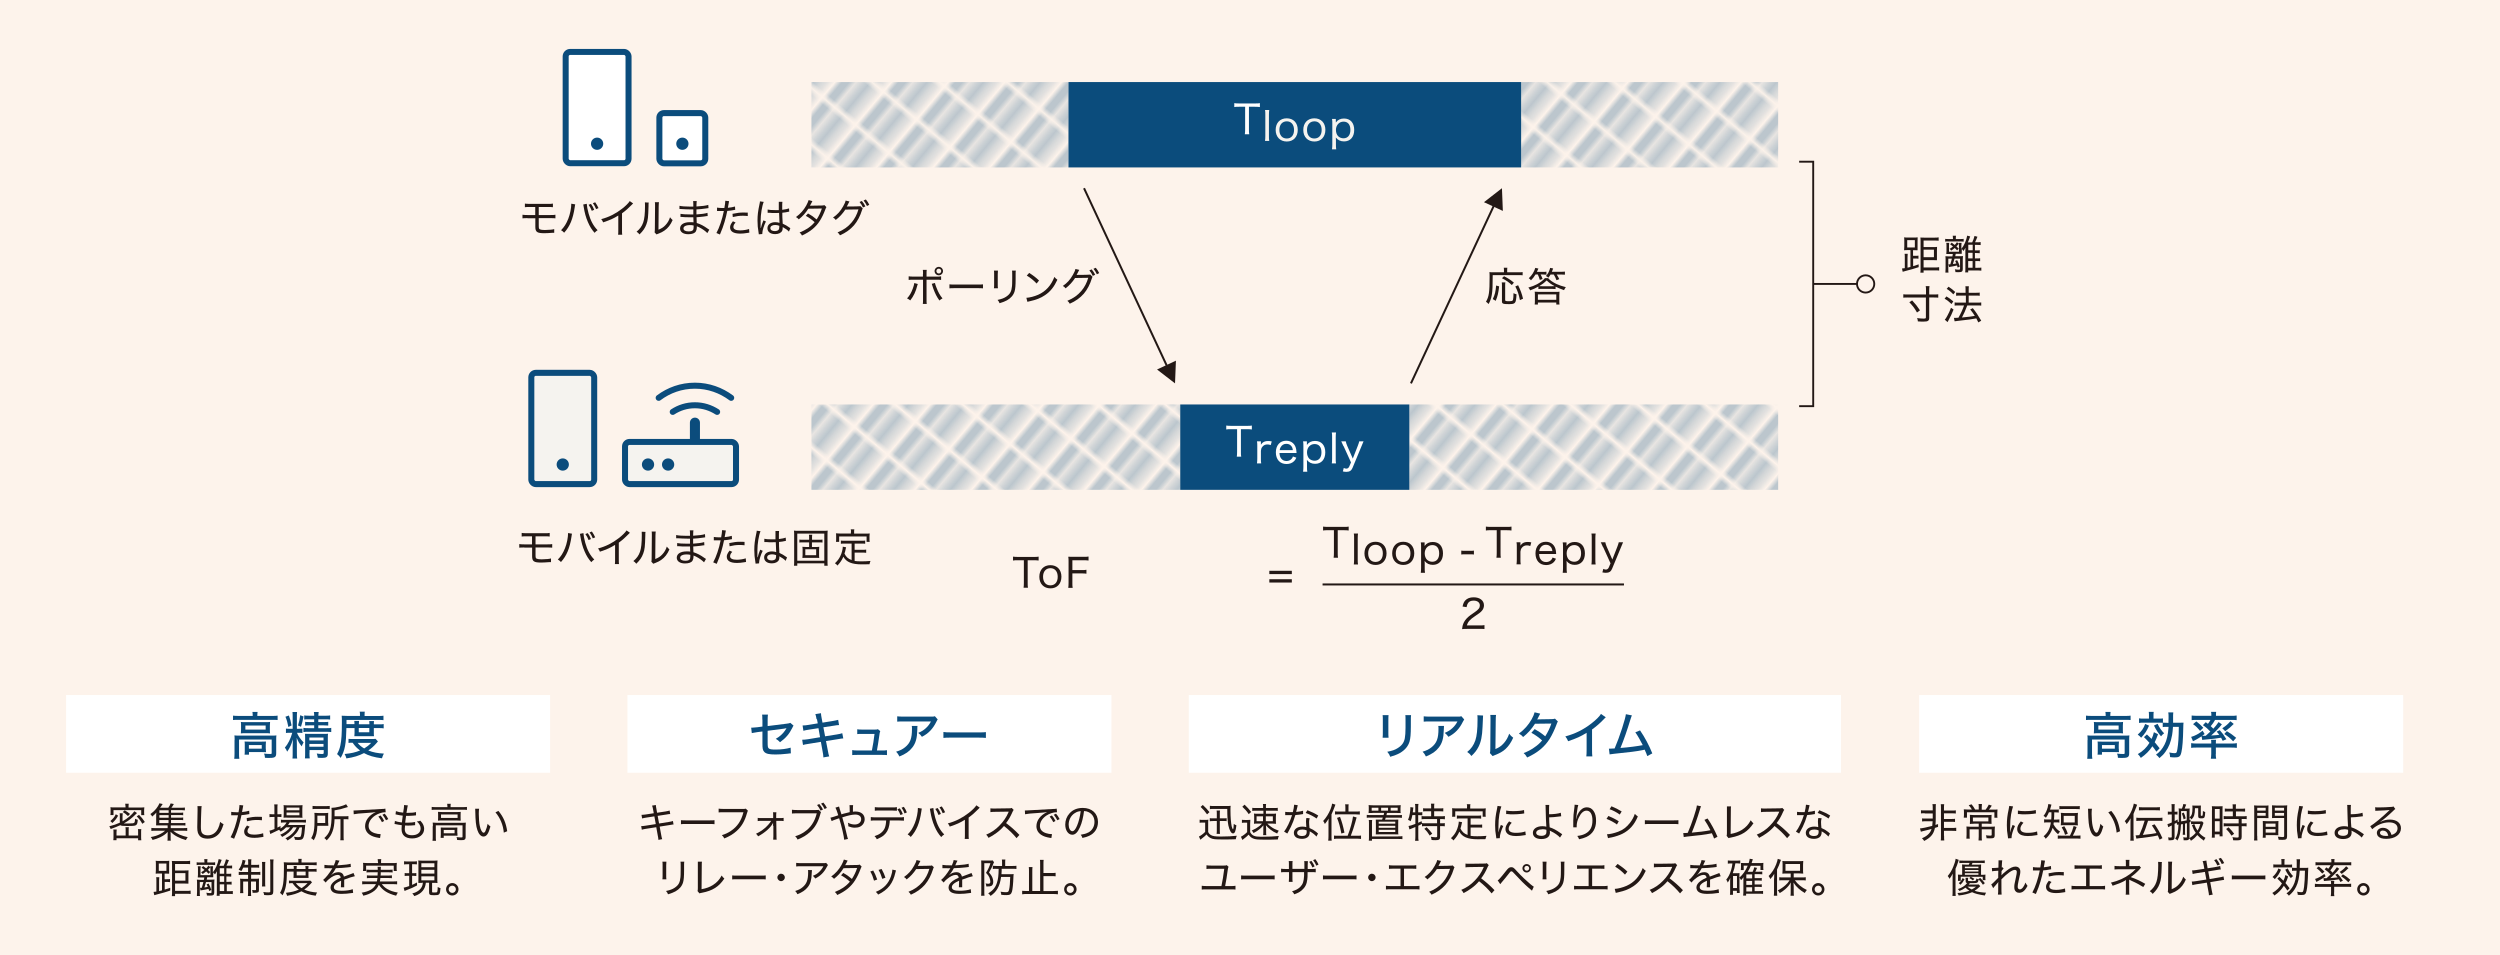<?xml version="1.0" encoding="UTF-8"?><svg id="_レイヤー_1" xmlns="http://www.w3.org/2000/svg" xmlns:xlink="http://www.w3.org/1999/xlink" viewBox="0 0 248.91 95.12"><defs><style>.cls-1,.cls-2{fill:#f5f3ef;}.cls-3{fill:#231815;}.cls-4,.cls-5,.cls-2,.cls-6,.cls-7,.cls-8{stroke-miterlimit:10;}.cls-4,.cls-9,.cls-2,.cls-10{stroke:#0b4c7c;}.cls-4,.cls-2{stroke-width:.6px;}.cls-4,.cls-11{fill:#fff;}.cls-12{fill:#0b4c7c;}.cls-5{stroke-width:.2px;}.cls-5,.cls-9,.cls-6,.cls-13,.cls-7,.cls-10,.cls-8{fill:none;}.cls-5,.cls-6,.cls-7,.cls-8{stroke:#231815;}.cls-9{stroke-width:.6px;}.cls-9,.cls-10{stroke-linecap:round;stroke-linejoin:round;}.cls-6{stroke-width:.2px;}.cls-14{fill:url(#_新規パターンスウォッチ_1-2);}.cls-14,.cls-15,.cls-16{opacity:.5;}.cls-17{fill:#fdf3eb;}.cls-7{stroke-width:.19px;}.cls-18{fill:url(#_新規パターンスウォッチ_1);}.cls-8{stroke-width:.2px;}.cls-15{fill:url(#_新規パターンスウォッチ_1-3);}</style><pattern id="_新規パターンスウォッチ_1" x="0" y="0" width="7.08" height="7.08" patternTransform="translate(-7458.86 -2589.81) rotate(40) scale(.54)" patternUnits="userSpaceOnUse" viewBox="0 0 7.08 7.08"><rect class="cls-13" x="0" y="0" width="7.08" height="7.08"/><rect class="cls-12" x="0" y="0" width=".54" height="7.08"/><rect class="cls-12" x="1.42" y="0" width=".54" height="7.08"/><rect class="cls-12" x="2.83" y="0" width=".54" height="7.08"/><rect class="cls-12" x="4.25" y="0" width=".54" height="7.08"/><rect class="cls-12" x="5.66" y="0" width=".54" height="7.08"/></pattern><pattern id="_新規パターンスウォッチ_1-2" patternTransform="translate(-7458.86 -2593.49) rotate(40) scale(.54)" xlink:href="#_新規パターンスウォッチ_1"/><pattern id="_新規パターンスウォッチ_1-3" patternTransform="translate(-7458.86 -2593.49) rotate(40) scale(.54)" xlink:href="#_新規パターンスウォッチ_1"/></defs><rect class="cls-17" width="248.91" height="95.12"/><rect class="cls-4" x="56.32" y="5.17" width="6.26" height="11.08" rx=".45" ry=".45"/><rect class="cls-4" x="65.65" y="11.26" width="4.57" height="5" rx=".45" ry=".45"/><circle class="cls-12" cx="59.45" cy="14.31" r=".61"/><circle class="cls-12" cx="67.94" cy="14.31" r=".61"/><rect class="cls-2" x="52.9" y="37.12" width="6.26" height="11.08" rx=".45" ry=".45"/><circle class="cls-12" cx="56.03" cy="46.25" r=".61"/><line class="cls-10" x1="69.19" y1="44" x2="69.19" y2="42.08"/><rect class="cls-2" x="62.23" y="44" width="11.05" height="4.2" rx=".45" ry=".45"/><circle class="cls-12" cx="64.52" cy="46.25" r=".61"/><circle class="cls-12" cx="66.52" cy="46.25" r=".61"/><path class="cls-9" d="M72.8,39.61c-1.01-.75-2.25-1.21-3.61-1.21s-2.6.45-3.61,1.21"/><path class="cls-9" d="M71.4,41.01c-.64-.41-1.39-.66-2.21-.66s-1.57.24-2.21.66"/><path class="cls-3" d="M52.52,21.72c-.25,0-.36,0-.5.02v-.36c.15.02.26.03.5.03h.77v-.8h-.54c-.25,0-.35,0-.49.02v-.36c.14.02.24.03.5.03h1.79c.26,0,.35,0,.5-.03v.36c-.13-.02-.26-.02-.49-.02h-.92v.8h1.16c.25,0,.35,0,.5-.03v.36c-.13-.02-.27-.02-.49-.02h-1.17v.74c0,.27.02.34.13.38.09.04.25.06.48.06.12,0,.35-.01.58-.03.15-.01.22-.03.35-.06v.37h-.05s-.07,0-.15,0c-.31.02-.53.04-.78.04-.73,0-.9-.12-.9-.64v-.85h-.77Z"/><path class="cls-3" d="M57.27,20.36c-.02.05-.02.08-.05.28-.17,1.16-.48,1.9-1.05,2.53-.13-.14-.17-.17-.31-.25.32-.32.52-.64.72-1.14.18-.46.3-1.05.3-1.5l.4.07ZM58.42,20.3c.01.21.08.6.18.95.2.72.48,1.25.9,1.67-.14.09-.18.13-.3.26-.27-.3-.48-.63-.67-1.08-.19-.43-.33-.95-.41-1.47-.02-.15-.04-.21-.05-.27l.35-.07ZM58.84,20.3c.15.21.22.34.32.59l-.24.1c-.09-.24-.18-.41-.32-.6l.24-.09ZM59.26,20.14c.14.2.23.36.33.58l-.24.1c-.09-.23-.19-.41-.32-.59l.23-.09Z"/><path class="cls-3" d="M63.03,20.26c-.06.05-.08.07-.14.14-.29.3-.6.58-.96.84v1.66c0,.24,0,.36.02.47h-.41c.02-.12.02-.22.02-.47v-1.44c-.51.31-.77.43-1.51.68-.06-.15-.09-.2-.19-.32.76-.2,1.44-.54,2.08-1.04.36-.28.64-.56.76-.76l.33.23Z"/><path class="cls-3" d="M64.59,20.18c-.02.1-.02.1-.02.35-.03,1.11-.06,1.4-.21,1.8-.14.38-.33.66-.69,1.01-.1-.13-.15-.18-.29-.27.32-.26.53-.54.66-.92.12-.35.18-.86.18-1.68,0-.2,0-.22-.01-.32l.39.02ZM65.61,20.13c-.02.12-.02.18-.03.42l-.02,2.32c.32-.13.51-.25.7-.46.21-.22.36-.48.45-.78.1.13.14.17.26.28-.2.47-.47.81-.82,1.05-.17.12-.33.2-.56.29-.05.02-.09.03-.13.05-.05.02-.06.02-.1.04l-.19-.21c.02-.08.03-.13.03-.32l.02-2.26v-.09c0-.16,0-.25-.02-.33h.4Z"/><path class="cls-3" d="M70.43,23.21c-.19-.2-.48-.41-.82-.58q-.09-.04-.23-.1s0,.07,0,.1c0,.16-.04.31-.1.41-.1.18-.37.28-.75.28-.5,0-.82-.22-.82-.57,0-.39.37-.63.99-.63.14,0,.24,0,.35.02q0-.1-.02-.51c-.21,0-.35,0-.45,0-.24,0-.43,0-.69-.03-.05,0-.08,0-.1,0h-.04v-.31c.18.04.53.06.93.06.09,0,.21,0,.35,0,0-.4,0-.44,0-.5-.14,0-.2,0-.28,0-.24,0-.68-.02-.96-.04-.04,0-.06,0-.08,0-.01,0-.03,0-.06,0v-.32c.2.05.6.08,1.04.08.08,0,.22,0,.34,0q0-.46-.02-.55h.36c-.02.09-.02.24-.03.54.53-.03.94-.08,1.18-.16l.02.32q-.08,0-.29.04c-.34.05-.54.07-.91.09,0,.22,0,.28,0,.5.48-.03.87-.08,1.1-.16l.02.32c-.07,0-.08,0-.39.05-.16.02-.51.06-.72.07q.01.41.02.57c.38.12.69.28,1.11.58.07.04.08.06.14.09l-.19.33ZM68.67,22.41c-.24,0-.46.06-.56.17-.04.04-.06.1-.06.17,0,.18.19.29.51.29.2,0,.35-.04.42-.12.06-.06.08-.16.08-.33,0-.03,0-.14,0-.14-.15-.03-.23-.04-.39-.04Z"/><path class="cls-3" d="M71.39,20.67c.13.02.29.04.51.04.06,0,.11,0,.22,0,.06-.32.09-.55.09-.67v-.05l.38.04q-.02.1-.07.38c-.02.14-.03.18-.05.28.3-.03.52-.07.71-.13l.02.33s-.03,0-.12.02c-.2.04-.46.08-.67.09-.06.3-.16.74-.27,1.1-.13.43-.24.74-.46,1.25l-.35-.15c.29-.52.58-1.38.74-2.19-.05,0-.2,0-.33,0-.03,0-.14,0-.25,0h-.1v-.33ZM73.24,22.15c-.12.14-.14.17-.17.23-.03.07-.05.15-.05.22,0,.22.24.34.67.34.3,0,.66-.06.89-.14l.03.36s-.05,0-.18.03c-.3.05-.5.07-.72.07-.67,0-1.02-.21-1.02-.62,0-.18.06-.32.28-.61l.28.13ZM74.45,21.51c-.19-.02-.3-.03-.48-.03-.37,0-.64.04-1.01.13l-.03-.32c.48-.1.73-.13,1.1-.13.08,0,.13,0,.42.01v.34Z"/><path class="cls-3" d="M75.76,22.7c.07-.29.1-.38.21-.66.02-.05.02-.06.04-.1l.25.11c-.19.37-.36.92-.36,1.16,0,.02,0,.04,0,.09l-.35.03s0-.04-.02-.15c-.08-.44-.11-.8-.11-1.22,0-.54.05-.94.2-1.64.04-.16.04-.21.04-.27l.38.05c-.17.39-.31,1.26-.31,1.91,0,.09,0,.29,0,.47t0,.1v.1h.01ZM76.41,20.86c.2.04.38.06.75.06.16,0,.25,0,.38,0q0-.38,0-.66c0-.07,0-.13,0-.17h.36c-.02.1-.02.28-.02.58v.22c.3-.04.56-.09.68-.14l.02.32s-.03,0-.06.01c-.21.05-.39.08-.63.1,0,.37,0,.42.04,1.09.28.13.41.2.66.38.04.04.06.04.1.07l-.14.34s-.07-.07-.12-.12c-.12-.1-.13-.11-.42-.28,0,0-.01,0-.04-.03-.02,0-.02-.01-.04-.02,0,.04,0,.05,0,.08,0,.12-.02.2-.05.28-.1.21-.36.34-.7.34-.48,0-.77-.23-.77-.59s.32-.6.78-.6c.16,0,.31.03.42.07-.01-.09-.02-.34-.04-.99-.19,0-.29.01-.44.01-.16,0-.31,0-.45-.02-.06,0-.11,0-.12,0-.04,0-.06,0-.07,0-.02,0-.03,0-.04,0,0,0,0,0-.02,0v-.33ZM77.18,22.4c-.29,0-.48.12-.48.31s.18.3.44.3c.16,0,.31-.05.38-.13.04-.06.07-.14.07-.28v-.12c-.16-.06-.26-.08-.41-.08Z"/><path class="cls-3" d="M80.89,20.01q-.04.07-.13.26c-.04.09-.08.16-.12.21q.06-.01,1.18-.02c.12,0,.19-.01.26-.04l.2.2c-.04.07-.05.08-.12.26-.14.39-.35.82-.53,1.1-.4.63-.94,1.08-1.78,1.47-.08-.15-.12-.2-.24-.3.34-.14.55-.25.82-.42.3-.21.48-.37.68-.61-.29-.26-.56-.46-.88-.63l.22-.24c.34.19.54.33.86.6.22-.34.39-.69.52-1.09l-1.35.02c-.27.43-.55.74-.95,1.06-.1-.11-.14-.15-.28-.23.44-.32.76-.68,1.02-1.14.12-.23.2-.4.24-.55l.37.1Z"/><path class="cls-3" d="M85.9,20.75s-.03.04-.07.16c-.18.59-.46,1.12-.8,1.52-.37.42-.81.74-1.4,1-.08-.14-.12-.19-.24-.29.6-.25,1.02-.54,1.4-.99.3-.35.54-.8.68-1.3l-1.31.02c-.26.4-.57.74-.95,1.03-.09-.12-.13-.16-.27-.24.43-.29.73-.62,1.01-1.12.15-.26.22-.43.24-.57l.39.09s-.04.05-.09.16c-.1.2-.13.27-.18.35t.1-.01h.05c.61,0,.95-.01,1.03-.02.1,0,.12,0,.17-.02l.23.22ZM85.81,20.01c.16.19.24.32.35.54l-.24.11c-.09-.2-.19-.37-.34-.55l.23-.1ZM86.21,19.86c.15.19.24.32.34.53l-.23.12c-.09-.2-.19-.36-.34-.55l.23-.1Z"/><path class="cls-3" d="M91.38,28.28s-.02.05-.04.11c-.16.65-.37,1.08-.71,1.52-.13-.1-.18-.13-.32-.2.26-.28.42-.56.58-1,.08-.22.12-.37.14-.53l.36.1ZM91.9,27.28c0-.21,0-.31-.02-.41h.39c-.02.12-.02.2-.02.42v.25h.96c.24,0,.35,0,.49-.03v.36c-.16-.02-.25-.02-.48-.02h-.97v1.96c0,.24,0,.33.02.45h-.39c.02-.12.02-.23.02-.45v-1.96h-.95c-.23,0-.33,0-.48.02v-.36c.14.02.26.03.48.03h.94v-.26ZM93.09,28.19c.03.12.06.24.15.45.18.47.34.76.6,1.07-.14.08-.19.1-.31.21-.27-.38-.42-.68-.61-1.19-.03-.1-.04-.13-.08-.25,0-.02-.02-.05-.03-.1-.02-.06-.02-.07-.04-.12l.33-.09ZM93.89,26.99c0,.23-.19.42-.42.42s-.42-.19-.42-.42.19-.42.42-.42.42.19.42.42ZM93.23,26.99c0,.13.11.24.24.24s.24-.1.24-.24-.1-.24-.24-.24-.24.1-.24.24Z"/><path class="cls-3" d="M94.53,28.31c.13.02.28.02.55.02h2.25c.32,0,.4,0,.54-.02v.4c-.15-.02-.27-.02-.54-.02h-2.24c-.32,0-.42,0-.56.02v-.4Z"/><path class="cls-3" d="M99.36,26.94c-.01.09-.02.21-.02.38v.98c0,.2,0,.3.02.4h-.4c.02-.12.02-.22.02-.4v-.98c0-.19,0-.28-.02-.38h.4ZM101.14,26.94c-.02.1-.02.18-.02.39v.45c0,.63-.03.98-.1,1.22-.11.38-.37.68-.76.9-.2.11-.39.18-.74.29-.05-.14-.08-.19-.2-.33.42-.09.63-.17.86-.32.39-.26.53-.52.58-1.06.01-.17.02-.26.02-.71v-.43c0-.24,0-.3-.02-.4h.4Z"/><path class="cls-3" d="M102.19,29.65c.32-.01.8-.14,1.17-.3.76-.34,1.29-.92,1.62-1.78.11.14.16.18.3.28-.33.71-.7,1.18-1.24,1.54-.41.28-.86.46-1.5.6-.13.03-.16.04-.25.06l-.1-.4ZM102.47,27.17c.44.28.69.48.98.76l-.24.3c-.3-.32-.62-.58-.98-.79l.24-.27Z"/><path class="cls-3" d="M108.78,27.56s-.03.04-.07.16c-.18.59-.46,1.12-.8,1.52-.37.42-.81.74-1.4,1-.08-.14-.12-.19-.24-.29.6-.25,1.02-.54,1.4-.99.3-.35.54-.8.68-1.3l-1.31.02c-.26.4-.57.74-.95,1.03-.09-.12-.13-.16-.27-.24.43-.29.73-.62,1.01-1.12.15-.26.22-.43.24-.57l.39.09s-.04.05-.09.16c-.1.2-.13.27-.18.35t.1-.01h.05c.61,0,.95-.01,1.03-.02.1,0,.12,0,.17-.02l.23.22ZM108.69,26.82c.16.19.24.32.35.54l-.24.11c-.09-.2-.19-.37-.34-.55l.23-.1ZM109.1,26.66c.15.19.24.32.34.53l-.23.12c-.09-.2-.19-.36-.34-.55l.23-.1Z"/><path class="cls-3" d="M149.74,26.91c0-.09,0-.17-.02-.25h.36c-.02.07-.02.13-.02.25v.2h1.1c.22,0,.34,0,.44-.02v.32c-.12-.02-.24-.02-.44-.02h-2.54c0,1.07-.02,1.54-.09,1.96-.06.36-.15.62-.32.92-.1-.11-.16-.16-.26-.23.3-.51.36-.95.36-2.44,0-.27,0-.38-.02-.51.12.02.24.02.4.02h1.05v-.2ZM148.63,29.77c.21-.44.28-.73.33-1.34l.3.08c-.07.65-.15.99-.34,1.44l-.29-.17ZM149.88,28.11c-.02.09-.02.19-.02.37v1.38c0,.11.05.13.36.13s.39-.03.42-.14c.03-.11.05-.36.05-.66.13.06.2.09.3.11-.05.92-.1.98-.78.98-.56,0-.67-.04-.67-.28v-1.52c0-.18,0-.27-.02-.36h.36ZM150.52,28.38c-.32-.3-.53-.45-.98-.68l.21-.2c.44.23.61.34.98.64l-.21.24ZM151.33,29.88c-.12-.59-.21-.87-.46-1.36l.28-.12c.25.52.36.81.49,1.34l-.31.14Z"/><path class="cls-3" d="M154.88,28.78c-.12-.01-.25-.02-.39-.02h-.92c-.17,0-.27,0-.4.02v-.25c-.3.17-.47.25-.82.38-.05-.11-.1-.19-.18-.28.38-.11.59-.19.86-.33.34-.18.62-.4.79-.61h.31c.2.22.49.42.85.59.27.12.55.22.92.31-.09.12-.12.18-.18.3-.43-.16-.56-.21-.84-.35v.24ZM152.88,27.33c-.13.22-.26.39-.45.58-.07-.09-.13-.15-.22-.21.32-.29.54-.64.65-1.03l.31.07c-.07.17-.1.23-.15.33h.56c.19,0,.28,0,.39-.02v.3c-.1-.01-.2-.02-.37-.02h-.21c.09.17.12.24.2.45l-.28.09c-.06-.2-.1-.33-.2-.54h-.23ZM153.12,30.32h-.32c.02-.12.02-.25.02-.4v-.5c0-.17,0-.26-.02-.38.12.01.2.02.38.02h1.71c.19,0,.28,0,.38-.02-.01.1-.02.19-.02.38v.5c0,.16,0,.28.02.4h-.32v-.2h-1.83v.2ZM153.12,29.85h1.83v-.54h-1.83v.54ZM154.48,28.5c.13,0,.2,0,.31-.01-.34-.18-.54-.32-.8-.57-.24.24-.44.39-.74.57.09,0,.2.01.33.01h.91ZM154.38,27.33c-.08.14-.12.2-.22.32-.08-.08-.12-.1-.24-.17.12-.14.18-.22.26-.37.08-.17.12-.28.16-.44l.3.06c-.05.14-.07.19-.13.33h.88c.18,0,.3,0,.42-.02v.31c-.11-.01-.25-.02-.42-.02h-.4c.1.15.17.28.26.46l-.28.11c-.08-.23-.15-.36-.27-.57h-.32Z"/><path class="cls-3" d="M190.2,24.9h-.28c-.13,0-.22,0-.34.02.01-.11.02-.21.02-.4v-.48c0-.18,0-.3-.02-.41.12.02.22.02.37.02h.6c.16,0,.26,0,.38-.02,0,.09-.01.22-.01.4v.5c0,.24,0,.31,0,.39-.08,0-.18-.01-.32-.01h-.13v.56h.2c.16,0,.24,0,.34-.02v.31c-.11-.02-.2-.02-.34-.02h-.19v.76c.24-.07.32-.1.55-.18v.28c-.44.15-.77.24-1.31.38-.1.02-.22.06-.28.08l-.07-.33c.07,0,.15-.01.28-.03v-1.09c0-.12,0-.23-.02-.34h.31c-.01.11-.02.2-.02.33v1.05q.15-.04.29-.07v-1.66ZM189.89,24.64h.76v-.73h-.76v.73ZM191.52,26.63h1.14c.16,0,.28,0,.41-.03v.34c-.12-.02-.24-.02-.4-.02h-1.15v.23h-.32c.02-.13.02-.28.02-.44v-2.66c0-.14,0-.3-.02-.4.1,0,.22.01.38.01h1.03c.17,0,.29,0,.41-.03v.34c-.12-.02-.25-.02-.4-.02h-1.1v.65h.98c.16,0,.26,0,.36-.02,0,.11-.01.2-.01.34v.64c0,.2,0,.26,0,.35-.13,0-.21-.01-.34-.01h-.99v.74ZM192.55,25.61v-.75h-1.03v.75h1.03Z"/><path class="cls-3" d="M194.44,23.74c0-.12,0-.2-.02-.27h.33c-.02.09-.02.15-.02.27v.06h.45c.12,0,.24,0,.33-.02v.28c-.1-.01-.2-.02-.32-.02h-1.21c-.14,0-.23,0-.31.02v-.28c.09.02.18.02.32.02h.46v-.06ZM196.67,25.73h.12c.17,0,.26,0,.36-.02v.3c-.08-.02-.2-.02-.36-.02h-.12v.67h.22c.18,0,.29,0,.38-.02v.31c-.09-.02-.24-.02-.4-.02h-.91v.19h-.3c.02-.09.02-.23.02-.45v-1.67c0-.14,0-.16.01-.33-.08.15-.12.2-.2.32-.06-.09-.11-.15-.17-.2v.23c0,.09,0,.17,0,.25-.13,0-.21,0-.3,0h-.3c-.03.14-.03.15-.05.24h.39c.19,0,.28,0,.38-.02-.01.11-.02.21-.02.36v.93c0,.26-.09.32-.46.32-.07,0-.12,0-.27-.01,0-.1-.02-.17-.06-.28.17.03.27.04.38.04s.14-.02.14-.1v-1h-.55c-.09.32-.11.38-.16.54.19-.03.27-.04.34-.06-.04-.1-.06-.13-.12-.25l.2-.08c.12.22.17.35.27.64l-.22.1c-.03-.1-.04-.13-.06-.21-.2.05-.39.09-.65.13-.06,0-.1.02-.14.03l-.06-.27s.04,0,.05,0c.03,0,.07,0,.13,0,.06-.19.1-.33.16-.57h-.36v.97c0,.24,0,.33.02.42h-.31c.01-.11.02-.24.02-.42v-.8c0-.18,0-.29-.02-.41.12.01.22.02.37.02h.33c.02-.1.02-.12.04-.24h-.31c-.13,0-.21,0-.34,0,.01-.06.02-.14.02-.28v-.54c0-.1,0-.18-.02-.29h.29c-.01.09-.02.16-.02.26v.62h.99v-.62c0-.1,0-.18-.02-.26h.28c-.01.08-.02.15-.02.26v.34c.27-.32.5-.85.58-1.32l.3.08q-.03.07-.1.27c-.05.13-.08.21-.13.32h.43c.1-.21.17-.39.23-.64l.29.08s-.03.08-.04.1c-.06.16-.13.31-.2.45h.15c.22,0,.31,0,.41-.02v.3c-.08-.01-.2-.02-.41-.02h-.16v.55h.12c.19,0,.27,0,.36-.02v.3c-.08-.01-.2-.02-.36-.02h-.12v.56ZM194.86,24.93c-.11-.12-.15-.16-.24-.24-.1.09-.17.14-.35.26-.07-.1-.1-.12-.16-.17.16-.1.22-.14.34-.24-.1-.08-.15-.12-.29-.22l.16-.16c.17.12.22.16.3.23.1-.1.14-.15.22-.28l.19.16c-.1.11-.13.16-.24.27.09.08.12.11.23.21l-.16.18ZM196.41,24.37h-.44v.55h.44v-.55ZM195.96,25.17v.56h.44v-.56h-.44ZM195.96,26.66h.44v-.67h-.44v.67Z"/><path class="cls-3" d="M189.94,29.62c-.17,0-.32,0-.44.02v-.34c.12.02.26.02.44.02h1.82v-.42c0-.19,0-.3-.03-.41h.38c-.02.12-.03.24-.03.41v.42h.46c.18,0,.31,0,.44-.02v.34c-.13-.02-.26-.02-.44-.02h-.46v2c0,.18-.03.26-.12.32-.08.06-.2.08-.45.08-.16,0-.32,0-.56-.02,0-.12-.03-.22-.08-.33.24.03.47.05.63.05.21,0,.25-.02.25-.12v-1.98h-1.81ZM190.86,31.11c-.24-.43-.44-.68-.76-1.02l.28-.18c.35.38.51.58.78.99l-.29.21Z"/><path class="cls-3" d="M193.79,29.51c.27.16.4.25.69.5l-.18.26c-.25-.24-.41-.37-.69-.53l.18-.22ZM194.5,30.83c-.16.41-.28.66-.51,1.08-.02.04-.04.07-.08.16l-.28-.24c.08-.08.14-.18.24-.36.17-.3.24-.47.38-.83l.25.18ZM194.01,28.55c.27.17.42.3.66.52l-.19.24c-.2-.22-.39-.38-.66-.55l.19-.22ZM195.16,29.43c-.15,0-.29,0-.4.02v-.32c.1.02.23.02.4.02h.54v-.25c0-.2,0-.31-.02-.4h.35c-.02.12-.02.22-.02.4v.25h.72c.16,0,.26,0,.38-.02v.32c-.11-.02-.21-.02-.37-.02h-.73v.7h.87c.16,0,.27,0,.38-.02v.32c-.11-.02-.23-.02-.38-.02h-1.01c-.22.58-.29.73-.53,1.2.67-.06.95-.1,1.28-.16-.16-.25-.24-.37-.46-.64l.26-.13c.34.43.52.7.84,1.25l-.29.17c-.1-.21-.14-.29-.2-.4-.28.05-.35.06-.68.11q-.29.04-1.18.14c-.15.02-.21.02-.3.04l-.07-.34c.06,0,.09,0,.13,0,.07,0,.16,0,.32-.02.25-.44.41-.79.56-1.22h-.54c-.15,0-.29,0-.4.02v-.32c.11.02.23.02.41.02h.71v-.7h-.54Z"/><path class="cls-3" d="M52.2,54.51c-.25,0-.36,0-.5.02v-.36c.15.02.26.03.5.03h.77v-.8h-.54c-.25,0-.35,0-.49.02v-.36c.14.02.24.03.5.03h1.79c.26,0,.35,0,.5-.03v.36c-.13-.02-.26-.02-.49-.02h-.92v.8h1.16c.25,0,.35,0,.5-.03v.36c-.13-.02-.27-.02-.49-.02h-1.17v.74c0,.27.02.34.13.38.09.04.25.06.48.06.12,0,.35-.01.58-.03.15-.01.22-.03.35-.06v.37h-.05s-.07,0-.15,0c-.31.02-.53.04-.78.04-.73,0-.9-.12-.9-.64v-.85h-.77Z"/><path class="cls-3" d="M56.95,53.15c-.02.05-.02.08-.05.28-.17,1.16-.48,1.9-1.05,2.53-.13-.14-.17-.17-.31-.25.32-.32.52-.64.72-1.14.18-.46.3-1.05.3-1.5l.4.07ZM58.09,53.09c.01.21.08.6.18.95.2.72.48,1.25.9,1.67-.14.09-.18.13-.3.26-.27-.3-.48-.63-.67-1.08-.19-.43-.33-.95-.41-1.47-.02-.15-.04-.21-.05-.27l.35-.07ZM58.52,53.08c.15.21.22.34.32.59l-.24.1c-.09-.24-.18-.41-.32-.6l.24-.09ZM58.93,52.92c.14.2.23.36.33.58l-.24.1c-.09-.23-.19-.41-.32-.59l.23-.09Z"/><path class="cls-3" d="M62.71,53.05c-.06.05-.08.07-.14.14-.29.3-.6.58-.96.84v1.66c0,.24,0,.36.02.47h-.41c.02-.12.02-.22.02-.47v-1.44c-.51.31-.77.43-1.51.68-.06-.15-.09-.2-.19-.32.76-.2,1.44-.54,2.08-1.04.36-.28.64-.56.76-.76l.33.23Z"/><path class="cls-3" d="M64.27,52.97c-.02.1-.02.1-.02.35-.03,1.11-.06,1.4-.21,1.8-.14.38-.33.66-.69,1.01-.1-.13-.15-.18-.29-.27.32-.26.53-.54.66-.92.12-.35.18-.86.18-1.68,0-.2,0-.22-.01-.32l.39.02ZM65.29,52.92c-.02.12-.02.18-.03.42l-.02,2.32c.32-.13.51-.25.7-.46.21-.22.36-.48.45-.78.1.13.14.17.26.28-.2.47-.47.81-.82,1.05-.17.12-.33.2-.56.29-.05.02-.09.03-.13.05-.05.02-.06.02-.1.04l-.19-.21c.02-.08.03-.13.03-.32l.02-2.26v-.09c0-.16,0-.25-.02-.33h.4Z"/><path class="cls-3" d="M70.1,55.99c-.19-.2-.48-.41-.82-.58q-.09-.04-.23-.1s0,.07,0,.1c0,.16-.04.31-.1.41-.1.18-.37.28-.75.28-.5,0-.82-.22-.82-.57,0-.39.37-.63.99-.63.14,0,.24,0,.35.02q0-.1-.02-.51c-.21,0-.35,0-.45,0-.24,0-.43,0-.69-.03-.05,0-.08,0-.1,0h-.04v-.31c.18.04.53.06.93.06.09,0,.21,0,.35,0,0-.4,0-.44,0-.5-.14,0-.2,0-.28,0-.24,0-.68-.02-.96-.04-.04,0-.06,0-.08,0-.01,0-.03,0-.06,0v-.32c.2.05.6.08,1.04.08.08,0,.22,0,.34,0q0-.46-.02-.55h.36c-.02.09-.02.24-.03.54.53-.03.94-.08,1.18-.16l.02.32q-.08,0-.29.04c-.34.05-.54.07-.91.09,0,.22,0,.28,0,.5.48-.03.87-.08,1.1-.16l.02.32c-.07,0-.08,0-.39.05-.16.02-.51.06-.72.07q.01.41.02.57c.38.12.69.28,1.11.58.07.04.08.06.14.09l-.19.33ZM68.34,55.2c-.24,0-.46.06-.56.17-.04.04-.06.1-.06.17,0,.18.19.29.51.29.2,0,.35-.04.42-.12.06-.06.08-.16.08-.33,0-.03,0-.14,0-.14-.15-.03-.23-.04-.39-.04Z"/><path class="cls-3" d="M71.07,53.46c.13.02.29.04.51.04.06,0,.11,0,.22,0,.06-.32.09-.55.09-.67v-.05l.38.04q-.02.1-.07.38c-.02.14-.03.18-.05.28.3-.03.52-.07.71-.13l.02.33s-.03,0-.12.02c-.2.04-.46.08-.67.09-.06.3-.16.74-.27,1.1-.13.43-.24.74-.46,1.25l-.35-.15c.29-.52.58-1.38.74-2.19-.05,0-.2,0-.33,0-.03,0-.14,0-.25,0h-.1v-.33ZM72.91,54.94c-.12.14-.14.17-.17.23-.03.07-.05.15-.05.22,0,.22.24.34.67.34.3,0,.66-.06.89-.14l.03.36s-.05,0-.18.03c-.3.05-.5.07-.72.07-.67,0-1.02-.21-1.02-.62,0-.18.06-.32.28-.61l.28.13ZM74.13,54.29c-.19-.02-.3-.03-.48-.03-.37,0-.64.04-1.01.13l-.03-.32c.48-.1.73-.13,1.1-.13.08,0,.13,0,.42.01v.34Z"/><path class="cls-3" d="M75.44,55.49c.07-.29.1-.38.21-.66.02-.05.02-.06.04-.1l.25.11c-.19.37-.36.92-.36,1.16,0,.02,0,.04,0,.09l-.35.03s0-.04-.02-.15c-.08-.44-.11-.8-.11-1.22,0-.54.05-.94.2-1.64.04-.16.04-.21.04-.27l.38.05c-.17.39-.31,1.26-.31,1.91,0,.09,0,.29,0,.47t0,.1v.1h.01ZM76.08,53.64c.2.04.38.06.75.06.16,0,.25,0,.38,0q0-.38,0-.66c0-.07,0-.13,0-.17h.36c-.02.1-.02.28-.02.58v.22c.3-.04.56-.09.68-.14l.02.32s-.03,0-.06.01c-.21.05-.39.08-.63.1,0,.37,0,.42.04,1.09.28.13.41.2.66.38.04.04.06.04.1.07l-.14.34s-.07-.07-.12-.12c-.12-.1-.13-.11-.42-.28,0,0-.01,0-.04-.03-.02,0-.02-.01-.04-.02,0,.04,0,.05,0,.08,0,.12-.02.2-.05.28-.1.21-.36.34-.7.34-.48,0-.77-.23-.77-.59s.32-.6.78-.6c.16,0,.31.03.42.07-.01-.09-.02-.34-.04-.99-.19,0-.29.01-.44.01-.16,0-.31,0-.45-.02-.06,0-.11,0-.12,0-.04,0-.06,0-.07,0-.02,0-.03,0-.04,0,0,0,0,0-.02,0v-.33ZM76.86,55.19c-.29,0-.48.12-.48.31s.18.3.44.3c.16,0,.31-.05.38-.13.04-.06.07-.14.07-.28v-.12c-.16-.06-.26-.08-.41-.08Z"/><path class="cls-3" d="M82.07,56.33v-.24h-2.69v.24h-.33c.02-.11.02-.26.02-.49v-2.52c0-.2,0-.34-.02-.49.14.02.27.02.47.02h2.41c.2,0,.33,0,.48-.02-.02.14-.02.28-.02.49v2.53c0,.24,0,.37.02.48h-.33ZM79.38,55.83h2.69v-2.7h-2.69v2.7ZM81.52,53.74c.17,0,.26,0,.37-.02v.3c-.1-.02-.21-.02-.36-.02h-.69v.46h.35c.17,0,.27,0,.38-.02-.01.11-.02.19-.02.32v.49c0,.13,0,.22.02.3-.11,0-.22-.01-.37-.01h-.95c-.14,0-.26,0-.36.01.01-.1.02-.19.02-.3v-.5c0-.11,0-.21-.02-.31.1.01.19.02.36.02h.31v-.46h-.62c-.16,0-.26,0-.35.02v-.3c.1.02.19.02.35.02h.62v-.18c0-.14,0-.23-.02-.32h.33c-.02.09-.02.17-.02.32v.18h.69ZM80.18,54.69v.59h1.08v-.59h-1.08Z"/><path class="cls-3" d="M84.8,54.12h-.68c-.17,0-.29,0-.4.02v-.32c.1.02.22.02.4.02h1.62c.17,0,.29,0,.4-.02v.32c-.11-.02-.22-.02-.4-.02h-.65v.62h.76c.17,0,.29,0,.39-.02v.32c-.12-.02-.22-.02-.39-.02h-.76v.83c.19.03.38.04.65.04.3,0,.58-.01.93-.04-.05.12-.07.19-.1.33-.3.01-.4.01-.78.01-.98,0-1.53-.23-1.82-.76-.16.36-.31.57-.59.88-.08-.1-.11-.14-.25-.23.27-.26.39-.42.53-.7.14-.27.25-.7.25-.92v-.03l.33.06q-.02.06-.05.22c0,.06-.06.26-.11.41.17.34.36.51.71.64v-1.64ZM84.73,52.95c0-.1,0-.15-.03-.25h.36c-.02.08-.02.16-.02.25v.18h1.14c.16,0,.28,0,.41-.02-.01.09-.02.17-.02.28v.27c0,.12,0,.2.02.29h-.31v-.54h-2.73v.54h-.32c.02-.1.02-.16.02-.3v-.27c0-.1,0-.2-.02-.28.13.01.26.02.41.02h1.08v-.18Z"/><path class="cls-3" d="M102.32,58.05c0,.2,0,.32.03.47h-.44c.02-.12.03-.27.03-.47v-2.27h-.6c-.21,0-.35,0-.48.03v-.39c.16.02.26.03.48.03h1.56c.26,0,.38,0,.51-.03v.39c-.14-.02-.26-.03-.51-.03h-.58v2.27Z"/><path class="cls-3" d="M103.48,57.43c0-.7.43-1.16,1.1-1.16s1.1.45,1.1,1.15-.43,1.16-1.09,1.16-1.11-.45-1.11-1.16ZM103.85,57.42c0,.53.28.86.73.86s.73-.32.73-.85-.28-.86-.72-.86-.74.32-.74.85Z"/><path class="cls-3" d="M106.77,58.03c0,.23,0,.35.03.5h-.44c.02-.14.03-.27.03-.5v-2.13c0-.18,0-.31-.03-.47.14,0,.26.01.46.01h1.08c.21,0,.33,0,.48-.03v.4c-.14-.02-.26-.03-.48-.03h-1.13v.98h.92c.21,0,.33,0,.48-.03v.39c-.14-.02-.26-.03-.48-.03h-.92v.93Z"/><path class="cls-3" d="M128.62,56.83v.33h-2.24v-.33h2.24ZM128.62,57.67v.33h-2.24v-.33h2.24Z"/><path class="cls-3" d="M135.21,53.12c-.02.15-.03.26-.03.47v2.14c0,.19,0,.31.03.47h-.42c.02-.16.03-.27.03-.47v-2.14c0-.21,0-.33-.03-.47h.42Z"/><path class="cls-3" d="M135.85,55.1c0-.7.43-1.16,1.1-1.16s1.1.45,1.1,1.15-.43,1.16-1.09,1.16-1.11-.45-1.11-1.16ZM136.22,55.09c0,.53.28.86.73.86s.73-.32.73-.85-.28-.86-.72-.86-.74.32-.74.85Z"/><path class="cls-3" d="M138.61,55.1c0-.7.43-1.16,1.1-1.16s1.1.45,1.1,1.15-.43,1.16-1.09,1.16-1.11-.45-1.11-1.16ZM138.97,55.09c0,.53.28.86.73.86s.73-.32.73-.85-.28-.86-.72-.86-.74.32-.74.85Z"/><path class="cls-3" d="M141.46,57.02c.02-.16.03-.29.03-.47v-2.07c0-.2,0-.33-.03-.48h.38v.2s0,.07,0,.16c.19-.27.46-.4.81-.4.64,0,1.02.43,1.02,1.14s-.4,1.14-1.01,1.14c-.35,0-.62-.13-.82-.39,0,.11.01.17.01.28v.42c0,.2,0,.33.03.48h-.41ZM143.29,55.09c0-.52-.25-.82-.68-.82s-.76.34-.76.83c0,.24.08.48.22.62.13.13.33.21.53.21.43,0,.69-.31.69-.83Z"/><path class="cls-3" d="M145.49,54.82c.11.02.2.02.37.02h.52c.17,0,.26,0,.37-.02v.39c-.12-.02-.2-.02-.37-.02h-.52c-.16,0-.25,0-.37.02v-.39Z"/><path class="cls-3" d="M133.19,55.06c0,.2,0,.32.03.47h-.44c.02-.12.03-.27.03-.47v-2.27h-.6c-.21,0-.35,0-.48.03v-.39c.16.02.26.03.48.03h1.56c.26,0,.38,0,.51-.03v.39c-.14-.02-.26-.03-.51-.03h-.58v2.27Z"/><path class="cls-3" d="M152.35,54.36c-.15-.05-.22-.06-.33-.06-.21,0-.37.08-.49.23-.1.12-.13.22-.15.4v.79c0,.19,0,.31.03.47h-.42c.02-.2.03-.29.03-.47v-1.26c0-.21,0-.32-.03-.47h.39v.27s0,.04,0,.07c.07-.1.12-.16.18-.21.14-.11.32-.16.53-.16.12,0,.2,0,.37.04l-.1.36Z"/><path class="cls-3" d="M153.24,55.17c.02.26.06.39.16.53.12.17.31.26.54.26.21,0,.39-.08.51-.22.06-.06.09-.12.13-.23l.34.12c-.08.17-.13.25-.22.34-.19.19-.45.29-.76.29-.65,0-1.06-.45-1.06-1.16s.41-1.16,1.03-1.16c.54,0,.92.34,1,.9,0,.04.02.12.03.32h-1.7ZM154.56,54.87c-.02-.21-.08-.34-.2-.46-.12-.12-.27-.17-.46-.17-.24,0-.43.12-.55.33-.06.1-.08.16-.1.3h1.31Z"/><path class="cls-3" d="M155.59,57.02c.02-.16.03-.29.03-.47v-2.07c0-.2,0-.33-.03-.48h.38v.2s0,.07,0,.16c.19-.27.46-.4.81-.4.64,0,1.02.43,1.02,1.14s-.4,1.14-1.01,1.14c-.35,0-.62-.13-.82-.39,0,.11.01.17.01.28v.42c0,.2,0,.33.03.48h-.41ZM157.42,55.09c0-.52-.25-.82-.68-.82s-.76.34-.76.83c0,.24.08.48.22.62.13.13.33.21.53.21.43,0,.69-.31.69-.83Z"/><path class="cls-3" d="M158.87,53.12c-.02.15-.03.26-.03.47v2.14c0,.19,0,.31.03.47h-.42c.02-.16.03-.27.03-.47v-2.14c0-.21,0-.33-.03-.47h.42Z"/><path class="cls-3" d="M159.6,54.47q-.18-.39-.22-.48h.45c.02.11.07.28.14.44l.56,1.28.5-1.28c.08-.22.12-.32.14-.44h.43c-.02.05-.09.21-.2.48l-.9,2.17c-.11.27-.3.39-.61.39-.1,0-.2-.01-.35-.04l.09-.35c.11.05.18.07.26.07.13,0,.23-.08.29-.22l.17-.4-.74-1.63Z"/><path class="cls-3" d="M146.03,62.62c-.27,0-.33,0-.46.02.04-.3.05-.37.11-.52.1-.26.27-.49.53-.72.13-.12.23-.18.62-.45.38-.26.51-.43.51-.67,0-.29-.24-.48-.62-.48-.26,0-.45.08-.56.25-.07.1-.1.2-.14.4l-.4-.06c.06-.29.12-.44.26-.6.19-.21.47-.32.84-.32.62,0,1.03.32,1.03.8,0,.19-.07.38-.19.52-.13.16-.23.24-.68.54-.53.35-.73.58-.84.94h1.24c.21,0,.38,0,.52-.03v.39c-.17-.02-.31-.02-.52-.02h-1.23Z"/><path class="cls-3" d="M149.4,55.06c0,.2,0,.32.03.47h-.44c.02-.12.03-.27.03-.47v-2.27h-.6c-.21,0-.35,0-.48.03v-.39c.16.02.26.03.48.03h1.56c.26,0,.38,0,.51-.03v.39c-.14-.02-.26-.03-.51-.03h-.58v2.27Z"/><line class="cls-5" x1="131.68" y1="58.19" x2="161.69" y2="58.19"/><rect class="cls-12" x="106.38" y="8.17" width="45.07" height="8.5"/><path class="cls-1" d="M126.37,10.95c-.02.15-.03.26-.03.47v2.14c0,.19,0,.31.03.47h-.42c.02-.16.03-.27.03-.47v-2.14c0-.21,0-.33-.03-.47h.42Z"/><path class="cls-1" d="M127.01,12.94c0-.7.43-1.16,1.1-1.16s1.1.45,1.1,1.15-.43,1.16-1.09,1.16-1.11-.45-1.11-1.16ZM127.38,12.93c0,.53.28.86.73.86s.73-.32.73-.85-.28-.86-.72-.86-.74.32-.74.85Z"/><path class="cls-1" d="M129.76,12.94c0-.7.43-1.16,1.1-1.16s1.1.45,1.1,1.15-.43,1.16-1.09,1.16-1.11-.45-1.11-1.16ZM130.13,12.93c0,.53.28.86.73.86s.73-.32.73-.85-.28-.86-.72-.86-.74.32-.74.85Z"/><path class="cls-1" d="M132.62,14.86c.02-.16.03-.29.03-.47v-2.07c0-.2,0-.33-.03-.48h.38v.2s0,.07,0,.16c.19-.27.46-.4.81-.4.64,0,1.02.43,1.02,1.14s-.4,1.14-1.01,1.14c-.35,0-.62-.13-.82-.39,0,.11.01.17.01.28v.42c0,.2,0,.33.03.48h-.41ZM134.45,12.93c0-.52-.25-.82-.68-.82s-.76.34-.76.83c0,.24.08.48.22.62.13.13.33.21.53.21.43,0,.69-.31.69-.83Z"/><path class="cls-11" d="M124.35,12.9c0,.2,0,.32.03.47h-.44c.02-.12.03-.27.03-.47v-2.27h-.6c-.21,0-.35,0-.48.03v-.39c.16.02.26.03.48.03h1.56c.26,0,.38,0,.51-.03v.39c-.14-.02-.26-.03-.51-.03h-.58v2.27Z"/><g class="cls-16"><rect class="cls-18" x="151.45" y="8.17" width="25.59" height="8.5"/><rect class="cls-18" x="80.79" y="8.17" width="25.59" height="8.5"/></g><rect class="cls-12" x="117.51" y="40.27" width="22.81" height="8.5"/><path class="cls-11" d="M126.51,44.31c-.15-.05-.22-.06-.33-.06-.21,0-.37.08-.49.23-.1.12-.13.22-.15.4v.79c0,.19,0,.31.03.47h-.42c.02-.2.03-.29.03-.47v-1.26c0-.21,0-.32-.03-.47h.39v.27s0,.04,0,.07c.07-.1.12-.16.18-.21.14-.11.32-.16.53-.16.12,0,.2,0,.37.04l-.1.36Z"/><path class="cls-11" d="M127.39,45.11c.02.26.06.39.16.53.12.17.31.26.54.26.21,0,.39-.08.51-.22.06-.06.09-.12.13-.23l.34.12c-.08.17-.13.25-.22.34-.19.19-.45.29-.76.29-.65,0-1.06-.45-1.06-1.16s.41-1.16,1.03-1.16c.54,0,.92.34,1,.9,0,.04.02.12.03.32h-1.7ZM128.72,44.82c-.02-.21-.08-.34-.2-.46-.12-.12-.27-.17-.46-.17-.24,0-.43.12-.55.33-.06.1-.08.16-.1.3h1.31Z"/><path class="cls-11" d="M129.74,46.96c.02-.16.03-.29.03-.47v-2.07c0-.2,0-.33-.03-.48h.38v.2s0,.07,0,.16c.19-.27.46-.4.81-.4.64,0,1.02.43,1.02,1.14s-.4,1.14-1.01,1.14c-.35,0-.62-.13-.82-.39,0,.11.01.17.01.28v.42c0,.2,0,.33.03.48h-.41ZM131.57,45.03c0-.52-.25-.82-.68-.82s-.76.34-.76.83c0,.24.08.48.22.62.13.13.33.21.53.21.43,0,.69-.31.69-.83Z"/><path class="cls-11" d="M133.02,43.06c-.02.15-.03.26-.03.47v2.14c0,.19,0,.31.03.47h-.42c.02-.16.03-.27.03-.47v-2.14c0-.21,0-.33-.03-.47h.42Z"/><path class="cls-11" d="M133.76,44.42q-.18-.39-.22-.48h.45c.02.11.07.28.14.44l.56,1.28.5-1.28c.08-.22.12-.32.14-.44h.43c-.02.05-.09.21-.2.48l-.9,2.17c-.11.27-.3.39-.61.39-.1,0-.2-.01-.35-.04l.09-.35c.11.05.18.07.26.07.13,0,.23-.08.29-.22l.17-.4-.74-1.63Z"/><path class="cls-11" d="M123.55,45c0,.2,0,.32.03.47h-.44c.02-.12.03-.27.03-.47v-2.27h-.6c-.21,0-.35,0-.48.03v-.39c.16.02.26.03.48.03h1.56c.26,0,.38,0,.51-.03v.39c-.14-.02-.26-.03-.51-.03h-.58v2.27Z"/><rect class="cls-14" x="140.32" y="40.27" width="36.72" height="8.5"/><rect class="cls-15" x="80.79" y="40.27" width="36.72" height="8.5"/><polyline class="cls-7" points="179.13 16.1 180.53 16.1 180.53 40.44 179.13 40.44"/><line class="cls-7" x1="180.53" y1="28.27" x2="184.89" y2="28.27"/><circle class="cls-7" cx="185.75" cy="28.27" r=".86"/><line class="cls-6" x1="140.48" y1="38.17" x2="148.99" y2="19.93"/><polygon class="cls-3" points="147.75 20.13 149.54 18.74 149.63 21 147.75 20.13"/><line class="cls-8" x1="107.93" y1="18.74" x2="116.44" y2="36.99"/><polygon class="cls-3" points="115.2 36.79 116.99 38.17 117.08 35.91 115.2 36.79"/><rect class="cls-11" x="6.58" y="69.2" width="48.19" height="7.74"/><path class="cls-3" d="M13.64,80.95l-.09.09c-.15.15-.46.44-.59.53-.17.13-.38.27-.64.42.14,0,.23,0,.47,0,.4,0,.54-.02.59-.09.04-.05.06-.17.07-.38.08.04.18.08.27.1-.06.61-.08.62-1.06.62-.44,0-.6-.02-.68-.08-.31.14-.57.24-.96.38-.07-.16-.08-.18-.14-.27.4-.1.72-.21,1.05-.36v-.65c0-.12,0-.19-.02-.29h.31c-.01.09-.02.16-.02.28v.52c.5-.28.93-.64,1.18-1l.26.18ZM12.49,80.29c0-.1,0-.18-.03-.27h.36c-.02.09-.02.17-.02.27v.11h1.16c.17,0,.27,0,.41-.02-.01.08-.02.15-.02.27v.23c0,.13,0,.2.02.28h-.31v-.5h-2.76v.49h-.31c.02-.09.02-.16.02-.29v-.22c0-.11,0-.18-.02-.27.15.02.24.02.41.02h1.1v-.11ZM10.98,81.75c.28-.24.42-.4.55-.68l.23.14c-.15.29-.28.45-.57.73l-.21-.2ZM12.51,82.7c0-.16,0-.24-.02-.34h.34c-.02.08-.02.17-.02.34v.49h.94v-.34c0-.14,0-.22-.02-.3h.34c-.02.1-.02.18-.02.32v.41c0,.16,0,.27.02.38h-.32v-.2h-2.15v.19h-.32c.02-.11.02-.23.02-.38v-.39c0-.13,0-.21-.02-.29h.34c-.01.07-.02.15-.02.28v.32h.91v-.49ZM12.74,81.25c-.19-.19-.33-.3-.52-.4l.2-.17c.19.11.34.2.53.36l-.21.21ZM14.17,82.02c-.18-.32-.32-.5-.56-.74l.23-.15c.27.27.36.38.58.71l-.25.18Z"/><path class="cls-3" d="M17.07,81.95h1.02c.18,0,.26,0,.37-.02v.27c-.11-.02-.19-.02-.37-.02h-1.09v.27h1.19c.23,0,.34,0,.45-.02v.3c-.14-.02-.26-.02-.45-.02h-.95c.36.3.87.52,1.45.64-.08.11-.11.15-.18.29-.35-.1-.58-.19-.85-.33-.27-.14-.44-.26-.68-.5,0,.15.01.22.01.3v.29c0,.16,0,.22.02.3h-.34c.02-.09.02-.16.02-.29v-.29c0-.07,0-.23.01-.29-.23.24-.45.39-.77.54-.22.1-.46.19-.74.26-.05-.12-.09-.19-.18-.29.38-.07.65-.15.94-.3.2-.1.35-.2.49-.33h-.93c-.18,0-.31,0-.44.02v-.3c.1.02.21.02.44.02h1.18v-.27h-.86c-.15,0-.21,0-.29,0,0-.08.01-.17.01-.28v-.62c0-.14,0-.26.02-.38-.14.16-.24.25-.42.4-.06-.12-.09-.16-.18-.25.32-.23.56-.46.76-.79.06-.1.11-.19.14-.28l.33.07c-.13.19-.21.32-.26.37h.82c.12-.16.18-.28.23-.43l.32.06c-.1.18-.17.28-.24.37h.97c.18,0,.26,0,.37-.02v.28c-.1-.01-.18-.02-.34-.02h-1.04v.26h.84c.17,0,.25,0,.37-.02v.27c-.11-.02-.18-.02-.37-.02h-.84v.26h.84c.18,0,.24,0,.37-.02v.27c-.1-.02-.18-.02-.37-.02h-.84v.3ZM16.79,80.67h-.92v.26h.92v-.26ZM16.79,81.16h-.92v.26h.92v-.26ZM15.86,81.65v.3h.92v-.3h-.92Z"/><path class="cls-3" d="M20.08,80.25c-.02.1-.03.21-.04.5-.02.29-.04,1.26-.04,1.53,0,.36.03.52.11.65.1.15.31.24.58.24.45,0,.82-.25,1.03-.7.1-.2.14-.36.2-.64.13.12.19.15.34.23-.16.49-.27.73-.45.94-.29.33-.67.5-1.14.5-.28,0-.52-.06-.67-.17-.14-.1-.24-.26-.3-.43-.04-.12-.06-.32-.06-.53,0-.24,0-.37.03-1.62,0-.12,0-.21,0-.27,0-.09,0-.14-.01-.22h.41Z"/><path class="cls-3" d="M23.02,80.83c.13.02.29.04.51.04.06,0,.11,0,.22,0,.06-.32.09-.55.09-.67v-.05l.38.04q-.02.1-.07.38c-.02.14-.03.18-.05.28.3-.03.52-.07.71-.13l.02.33s-.03,0-.12.02c-.2.04-.46.08-.67.09-.06.3-.16.74-.27,1.1-.13.43-.24.74-.46,1.25l-.35-.15c.29-.52.58-1.38.74-2.19-.05,0-.2,0-.33,0-.03,0-.14,0-.25,0h-.1v-.33ZM24.86,82.31c-.12.14-.14.17-.17.23-.03.07-.05.15-.05.22,0,.22.24.34.67.34.3,0,.66-.06.89-.14l.03.36s-.05,0-.18.03c-.3.05-.5.07-.72.07-.67,0-1.02-.21-1.02-.62,0-.18.06-.32.28-.61l.28.13ZM26.08,81.67c-.19-.02-.3-.03-.48-.03-.37,0-.64.04-1.01.13l-.03-.32c.48-.1.73-.13,1.1-.13.08,0,.13,0,.42.01v.34Z"/><path class="cls-3" d="M28.48,82.38c-.17.18-.29.27-.54.43-.05-.08-.1-.14-.16-.19-.19.1-.5.25-.71.34-.06.02-.12.05-.16.08l-.08-.34c.16-.03.17-.03.5-.16v-1.2h-.16c-.13,0-.23,0-.34.02v-.31c.1.02.2.02.34.02h.15v-.54c0-.19,0-.32-.02-.44h.34c-.02.12-.02.25-.02.44v.54h.09c.15,0,.23,0,.31-.02v.3c-.11-.01-.2-.02-.31-.02h-.09v1.07c.12-.06.17-.08.31-.16v.25c.29-.19.48-.38.6-.6h-.2c-.17,0-.28,0-.36.02v-.3c.08.02.19.02.37.02h1.72c.19,0,.31,0,.4-.02v.29c-.09-.01-.22-.02-.4-.02h-1.22c-.06.1-.09.15-.16.26h1.31c.19,0,.28,0,.4-.02q-.01.07-.04.44c-.02.29-.06.6-.12.77-.04.13-.11.22-.22.26-.06.02-.17.04-.32.04-.06,0-.16,0-.32-.02-.02-.12-.04-.19-.1-.3.18.03.34.04.45.04.14,0,.18-.02.22-.08.06-.13.11-.48.13-.89h-.24c-.1.24-.22.44-.37.61-.12.14-.35.36-.5.47-.09.07-.17.12-.33.22-.08-.11-.1-.14-.21-.22.33-.17.5-.29.71-.5.17-.17.31-.37.41-.59h-.35c-.22.37-.59.7-1.1.96-.05-.09-.1-.14-.19-.22.46-.2.79-.46.99-.74h-.4ZM28.6,81.4c-.16,0-.27,0-.37.02.01-.1.02-.21.02-.37v-.54c0-.18,0-.24-.02-.35.12.02.21.02.39.02h1.08c.19,0,.3,0,.42-.02-.01.11-.02.19-.02.38v.52c0,.18,0,.29.02.36-.08,0-.2-.01-.36-.01h-1.16ZM28.53,80.67h1.28v-.26h-1.28v.26ZM28.53,81.17h1.28v-.27h-1.28v.27Z"/><path class="cls-3" d="M32.68,81.92c0,.14,0,.2.01.3-.06,0-.09,0-.11,0h-.26s-.72,0-.72,0c-.03.66-.12,1.02-.36,1.44-.09-.1-.16-.15-.26-.21.27-.44.34-.86.34-1.98,0-.27,0-.4-.02-.54.13.01.23.02.42.02h.58c.18,0,.27,0,.38-.02,0,.08-.01.19-.01.32v.68ZM31.12,80.24c.12.02.22.02.4.02h.92c.2,0,.3,0,.39-.02v.32c-.09-.02-.2-.02-.38-.02h-.95c-.16,0-.27,0-.38.02v-.32ZM32.38,81.94v-.73h-.78v.39c0,.19,0,.23,0,.34h.78ZM33.31,81.56c-.02.54-.08.89-.2,1.21-.12.34-.27.58-.58.9-.08-.1-.14-.16-.24-.23.3-.28.45-.5.56-.82.12-.36.17-.86.17-1.69,0-.24,0-.37-.02-.5.43,0,1.16-.18,1.46-.36l.18.28c-.06.02-.09.02-.17.05-.42.14-.7.21-1.16.28v.59h1c.17,0,.27,0,.38-.02v.33c-.11-.02-.21-.02-.36-.02h-.12v1.68c0,.2,0,.3.02.42h-.35c.02-.12.02-.22.02-.42v-1.68h-.61Z"/><path class="cls-3" d="M35.22,80.69c.08,0,.12,0,.14,0,.06,0,.11,0,.23-.01.56-.04,1.65-.1,2.31-.13.24,0,.4-.02.47-.04l.03.36h-.05c-.32,0-.7.13-1.02.34-.4.28-.63.64-.63,1.02,0,.35.2.59.6.72.2.07.41.1.6.1l-.06.39s-.06-.02-.13-.02c-.41-.07-.65-.15-.88-.3-.31-.2-.48-.5-.48-.86,0-.58.4-1.1,1.07-1.41-.26.04-.45.06-.88.09-.78.05-1.1.08-1.32.13l-.02-.38ZM38.03,81.86c-.12-.24-.21-.38-.36-.56l.22-.11c.16.18.24.31.36.55l-.23.12ZM38.43,81.67c-.11-.22-.21-.38-.35-.55l.22-.11c.15.17.24.31.36.54l-.23.12Z"/><path class="cls-3" d="M39.3,81.73c.17.07.36.11.71.16.02-.18.06-.48.09-.68-.26-.03-.32-.04-.59-.1-.04-.01-.07-.02-.13-.03l.04-.32c.17.07.44.13.72.15.06-.34.09-.61.09-.7v-.06l.38.04c-.02.08-.04.12-.06.27t-.04.24c-.02.1-.02.14-.04.23.12,0,.13,0,.16,0,.33,0,.6-.02.79-.08v.33q-.09,0-.3.03c-.12,0-.28.02-.38.02-.06,0-.11,0-.31,0-.06.43-.07.5-.09.68.14,0,.18,0,.25,0,.29,0,.58-.03.74-.07v.32c-.05,0-.06,0-.12.01-.18.02-.4.03-.58.03-.08,0-.13,0-.31-.01t0,.08c0,.08-.02.21-.02.27,0,.21.06.36.17.46.13.11.31.16.55.16.53,0,.86-.26.86-.68,0-.24-.12-.47-.38-.69.16-.02.22-.03.35-.08.1.11.14.16.19.23.12.18.19.38.19.58,0,.57-.49.96-1.2.96-.33,0-.6-.08-.78-.24-.18-.16-.27-.39-.27-.71,0-.13,0-.14.02-.37-.24-.03-.42-.06-.59-.1-.07-.02-.08-.02-.13-.02l.04-.32Z"/><path class="cls-3" d="M44.54,80.29c0-.1,0-.18-.02-.26h.36c-.02.08-.02.16-.02.26v.07h1.23c.17,0,.28,0,.4-.02v.3c-.13-.02-.24-.02-.4-.02h-2.71c-.16,0-.27,0-.4.02v-.3c.12.02.24.02.41.02h1.16v-.07ZM43.1,82.26c0-.13,0-.25-.02-.36.12.01.23.02.4.02h2.51c.19,0,.28,0,.39-.02-.01.12-.02.21-.02.36v1.05c0,.15-.02.23-.1.28-.07.05-.15.06-.37.06-.03,0-.16,0-.38-.02,0-.12-.02-.18-.06-.29.16.02.33.04.46.04.12,0,.14-.01.14-.09v-1.12h-2.66v1.12c0,.19,0,.28.02.42h-.35c.02-.1.02-.26.02-.42v-1.04ZM43.62,81.13c0-.13,0-.21-.01-.3.1.01.2.02.38.02h1.54c.16,0,.23,0,.34-.02,0,.11-.01.17-.01.31v.26c0,.18,0,.22.01.31-.11-.01-.2-.02-.37-.02h-1.53c-.15,0-.24,0-.36.02,0-.09.01-.16.01-.31v-.26ZM45.54,82.93c0,.14,0,.2.01.28-.1,0-.22-.01-.36-.01h-1.01v.22h-.31c.01-.08.02-.18.02-.33v-.42c0-.12,0-.2-.01-.28.1,0,.18.01.32.01h1c.15,0,.23,0,.34-.01,0,.08-.01.14-.01.27v.28ZM43.91,81.44h1.65v-.35h-1.65v.35ZM44.18,82.96h1.08v-.33h-1.08v.33Z"/><path class="cls-3" d="M47.7,80.53c-.02.13-.03.28-.03.5,0,.42.04.95.1,1.2.08.41.24.68.38.68.07,0,.14-.06.19-.19.09-.21.16-.42.21-.7.1.12.14.16.28.27-.2.73-.39,1-.7,1-.24,0-.47-.24-.6-.64-.14-.4-.19-.89-.21-1.89,0-.15,0-.16-.01-.24h.4ZM49.62,80.73c.5.6.75,1.18.88,2.03l-.34.14c-.06-.75-.36-1.47-.83-2.02l.29-.14Z"/><path class="cls-3" d="M16.12,86.97h-.28c-.13,0-.22,0-.34.02.01-.11.02-.21.02-.4v-.48c0-.18,0-.3-.02-.41.12.02.22.02.37.02h.6c.16,0,.26,0,.38-.02,0,.09-.01.22-.01.4v.5c0,.24,0,.31,0,.39-.08,0-.18-.01-.32-.01h-.13v.56h.2c.16,0,.24,0,.34-.02v.31c-.11-.02-.2-.02-.34-.02h-.19v.76c.24-.07.32-.1.55-.18v.28c-.44.15-.77.24-1.31.38-.1.02-.22.06-.28.08l-.07-.33c.07,0,.15-.01.28-.03v-1.09c0-.12,0-.23-.02-.34h.31c-.01.11-.02.2-.02.33v1.05q.15-.04.29-.07v-1.66ZM15.81,86.71h.76v-.73h-.76v.73ZM17.43,88.7h1.14c.16,0,.28,0,.41-.03v.34c-.12-.02-.24-.02-.4-.02h-1.15v.23h-.32c.02-.13.02-.28.02-.44v-2.66c0-.14,0-.3-.02-.4.1,0,.22.01.38.01h1.03c.17,0,.29,0,.41-.03v.34c-.12-.02-.25-.02-.4-.02h-1.1v.65h.98c.16,0,.26,0,.36-.02,0,.11-.01.2-.01.34v.64c0,.2,0,.26,0,.35-.13,0-.21-.01-.34-.01h-.99v.74ZM18.46,87.68v-.75h-1.03v.75h1.03Z"/><path class="cls-3" d="M20.35,85.81c0-.12,0-.2-.02-.27h.33c-.02.09-.02.15-.02.27v.06h.45c.12,0,.24,0,.33-.02v.28c-.1-.01-.2-.02-.32-.02h-1.21c-.14,0-.23,0-.31.02v-.28c.09.02.18.02.32.02h.46v-.06ZM22.58,87.8h.12c.17,0,.26,0,.36-.02v.3c-.08-.02-.2-.02-.36-.02h-.12v.67h.22c.18,0,.29,0,.38-.02v.31c-.09-.02-.24-.02-.4-.02h-.91v.19h-.3c.02-.09.02-.23.02-.45v-1.67c0-.14,0-.16.01-.33-.08.15-.12.2-.2.32-.06-.09-.11-.15-.17-.2v.23c0,.09,0,.17,0,.25-.13,0-.21,0-.3,0h-.3c-.03.14-.03.15-.05.24h.39c.19,0,.28,0,.38-.02-.01.11-.02.21-.02.36v.93c0,.26-.09.32-.46.32-.07,0-.12,0-.27-.01,0-.1-.02-.17-.06-.28.17.03.27.04.38.04s.14-.02.14-.1v-1h-.55c-.09.32-.11.38-.16.54.19-.03.27-.04.34-.06-.04-.1-.06-.13-.12-.25l.2-.08c.12.22.17.35.27.64l-.22.1c-.03-.1-.04-.13-.06-.21-.2.05-.39.09-.65.13-.06,0-.1.02-.14.03l-.06-.27s.04,0,.05,0c.03,0,.07,0,.13,0,.06-.19.1-.33.16-.57h-.36v.97c0,.24,0,.33.02.42h-.31c.01-.11.02-.24.02-.42v-.8c0-.18,0-.29-.02-.41.12.01.22.02.37.02h.33c.02-.1.02-.12.04-.24h-.31c-.13,0-.21,0-.34,0,.01-.06.02-.14.02-.28v-.54c0-.1,0-.18-.02-.29h.29c-.01.09-.02.16-.02.26v.62h.99v-.62c0-.1,0-.18-.02-.26h.28c-.01.08-.02.15-.02.26v.34c.27-.32.5-.85.58-1.32l.3.08q-.03.07-.1.27c-.05.13-.08.21-.13.32h.43c.1-.21.17-.39.23-.64l.29.08s-.03.08-.04.1c-.06.16-.13.31-.2.45h.15c.22,0,.31,0,.41-.02v.3c-.08-.01-.2-.02-.41-.02h-.16v.55h.12c.19,0,.27,0,.36-.02v.3c-.08-.01-.2-.02-.36-.02h-.12v.56ZM20.77,87c-.11-.12-.15-.16-.24-.24-.1.09-.17.14-.35.26-.07-.1-.1-.12-.16-.17.16-.1.22-.14.34-.24-.1-.08-.15-.12-.29-.22l.16-.16c.17.12.22.16.3.23.1-.1.14-.15.22-.28l.19.16c-.1.11-.13.16-.24.27.09.08.12.11.23.21l-.16.18ZM22.32,86.44h-.44v.55h.44v-.55ZM21.88,87.24v.56h.44v-.56h-.44ZM21.88,88.72h.44v-.67h-.44v.67Z"/><path class="cls-3" d="M24.22,86.37c-.07.16-.1.21-.19.36-.1-.06-.16-.1-.27-.14.18-.25.28-.47.35-.76.02-.09.04-.17.04-.22l.3.07s-.04.11-.06.21c-.02.08-.04.13-.06.21h.38v-.14c0-.2,0-.29-.02-.4h.34c-.02.1-.02.19-.02.4v.15h.4c.2,0,.29,0,.39-.02v.31c-.1-.02-.2-.02-.39-.02h-.4v.44h.54c.16,0,.26,0,.37-.02v.31c-.1-.02-.19-.02-.38-.02h-.54v.4h.42c.15,0,.25,0,.37-.02,0,.11-.01.2-.01.36v.8c0,.21-.09.26-.42.26-.04,0-.05,0-.21,0,0-.11-.02-.19-.05-.28.07,0,.16.02.23.02.14,0,.16,0,.16-.06v-.8h-.5v1c0,.23,0,.33.02.44h-.33c.02-.14.02-.25.02-.44v-1h-.49v.74c0,.19,0,.3.02.41h-.33c.02-.1.02-.18.02-.41v-.66c0-.15,0-.26-.02-.37.12.02.23.02.38.02h.42v-.4h-.54c-.18,0-.28,0-.39.02v-.32c.1.02.2.02.36.02h.57v-.44h-.49ZM26.42,85.81c-.02.1-.02.21-.02.43v1.58c0,.26,0,.34.02.44h-.34c.02-.11.02-.18.02-.44v-1.57c0-.21,0-.32-.02-.43h.34ZM27.24,85.57c-.02.12-.03.25-.03.48v2.69c0,.31-.1.39-.49.39-.1,0-.22,0-.42-.02-.02-.13-.04-.2-.09-.3.2.03.37.04.51.04.16,0,.19-.02.19-.12v-2.67c0-.24,0-.37-.03-.49h.36Z"/><path class="cls-3" d="M28.57,86.77c-.02,1.29-.12,1.77-.44,2.37-.09-.11-.15-.17-.25-.24.31-.54.39-1.06.39-2.55,0-.27,0-.39-.02-.5.13.01.26.02.42.02h1.04v-.11c0-.1,0-.17-.02-.25h.35c-.02.08-.02.14-.02.25v.11h1.06c.22,0,.34,0,.45-.02v.3c-.13-.01-.23-.02-.42-.02h-2.54v.38h.68v-.05c0-.1,0-.17-.02-.24h.32c-.01.09-.02.16-.02.24v.06h.89v-.05c0-.09,0-.17-.02-.24h.32c-.01.07-.02.14-.02.25v.04h.46c.17,0,.26,0,.36-.02v.3c-.09-.02-.19-.02-.36-.02h-.45v.39c0,.09,0,.17.01.24-.06,0-.11,0-.26,0h-.96c-.16,0-.23,0-.28,0,0-.08.01-.16.01-.24v-.39h-.68ZM31.06,87.85s-.07.07-.14.16c-.18.21-.4.4-.63.56.37.17.8.26,1.28.29-.06.1-.1.19-.14.32-.61-.08-1.02-.21-1.42-.44-.42.22-.82.35-1.43.45-.02-.11-.05-.17-.12-.3.54-.06.92-.15,1.29-.32-.26-.19-.42-.35-.62-.64-.18,0-.27,0-.36.02v-.28c.1.02.2.02.41.02h1.44c.14,0,.2,0,.29-.01l.17.18ZM29.46,87.93c.14.2.3.34.56.5.24-.16.38-.27.6-.5h-1.16ZM29.54,87.16h.89v-.38h-.89v.38Z"/><path class="cls-3" d="M33.24,86.16c.12-.28.17-.4.18-.53l.38.06s-.03.05-.1.2c-.05.13-.1.23-.12.27t.25-.02c.5-.03.87-.08,1.08-.14l.02.32q-.08,0-.31.04c-.28.04-.79.07-1.18.08-.12.22-.2.35-.32.51-.03.05-.12.14-.13.15-.02.02-.04.03-.04.03t0,0s0,.01,0,.01c.02-.02.04-.03.06-.04.07-.06.1-.08.14-.1.17-.11.36-.16.55-.16.3,0,.48.15.54.44.31-.12.48-.18.67-.25.2-.07.22-.08.28-.12l.14.33c-.22.04-.53.14-1.06.34,0,.13,0,.14,0,.23,0,.04,0,.13,0,.21v.16c0,.07,0,.1,0,.16h-.33c.01-.08.02-.31.02-.53v-.12c-.24.11-.38.18-.48.26-.16.13-.24.24-.24.38,0,.25.23.36.79.36.41,0,.85-.06,1.09-.16l.04.37c-.06,0-.08,0-.16.02-.3.05-.67.08-1,.08-.37,0-.63-.05-.82-.16-.17-.1-.27-.27-.27-.48,0-.23.14-.44.42-.65.15-.11.32-.2.59-.32-.02-.2-.12-.28-.3-.28-.24,0-.55.15-.87.42-.16.13-.25.23-.32.34l-.26-.26c.26-.2.6-.63.88-1.1t.04-.06s-.06,0-.07,0c-.08,0-.48,0-.56-.01-.04,0-.06,0-.08,0s-.04,0-.08,0v-.33c.18.03.43.05.87.05h.06Z"/><path class="cls-3" d="M38.01,88.02c.17.22.32.36.54.49.29.17.6.28,1.06.36-.07.1-.12.19-.17.31-.86-.22-1.34-.53-1.72-1.09-.14.32-.33.54-.62.72-.27.17-.53.28-.93.37-.05-.13-.07-.17-.16-.3.39-.07.61-.14.86-.27.27-.15.44-.33.56-.58h-.98c-.15,0-.27,0-.39.02v-.31c.1.02.2.02.38.02h1.08c.03-.11.04-.2.06-.34h-.7c-.18,0-.26,0-.35.02v-.29c.1.02.17.02.35.02h.71c0-.15.01-.19.02-.32h-.74c-.17,0-.27,0-.38.02v-.29c.1.02.2.02.38.02h.74c0-.16,0-.22-.02-.3h.34c-.02.06-.02.13-.02.3h.8c.18,0,.28,0,.38-.02v.29c-.12-.02-.21-.02-.38-.02h-.8c0,.16,0,.23-.02.32h.78c.18,0,.24,0,.35-.02v.29c-.1-.02-.17-.02-.35-.02h-.8c-.02.16-.02.22-.05.34h1.34c.18,0,.28,0,.38-.02v.31c-.13-.02-.24-.02-.39-.02h-1.15ZM37.62,85.79c0-.1,0-.16-.02-.25h.36c-.02.08-.02.16-.02.25v.14h1.16c.18,0,.28,0,.41-.02-.01.1-.02.17-.02.28v.25c0,.12,0,.2.02.28h-.31v-.53h-2.75v.53h-.31c.01-.09.02-.16.02-.28v-.25c0-.11,0-.18-.02-.28.13.01.23.02.42.02h1.08v-.13Z"/><path class="cls-3" d="M40.57,86.05c-.16,0-.22,0-.34.02v-.32c.1.02.18.02.35.02h.59c.16,0,.24,0,.34-.02v.31c-.1-.01-.19-.02-.32-.02h-.16v.9h.16c.12,0,.17,0,.26-.02v.3c-.1-.01-.16-.02-.26-.02h-.16v.9c.15-.06.24-.11.49-.24v.3c-.34.19-.63.31-1.03.46-.09.04-.14.06-.21.09l-.09-.33c.13-.02.31-.08.55-.16v-1.02h-.18c-.11,0-.18,0-.27.02v-.3c.09.02.15.02.28.02h.17v-.9h-.16ZM42.04,87.9c-.17,0-.27,0-.39.01,0-.1.01-.24.01-.4v-1.44c0-.2,0-.3-.02-.4.1.01.19.02.4.02h1.14c.19,0,.28,0,.38-.02-.01.1-.02.21-.02.4v1.43c0,.2,0,.3.02.42-.14-.02-.18-.02-.38-.02h-.16v.88c0,.07.02.08.14.08.05,0,.08,0,.11,0h.02c.15,0,.22-.02.24-.06.03-.06.05-.25.05-.49.1.06.18.09.28.12-.06.66-.09.7-.63.7-.43,0-.51-.04-.51-.28v-.96h-.32c-.04.34-.13.58-.31.8-.2.24-.44.4-.84.53-.05-.1-.1-.16-.2-.27.21-.05.32-.09.45-.17.38-.21.58-.51.6-.9h-.08ZM41.95,86.34h1.3v-.39h-1.3v.39ZM41.95,86.98h1.3v-.38h-1.3v.38ZM41.95,87.65h1.3v-.4h-1.3v.4Z"/><path class="cls-3" d="M45.65,88.54c0,.35-.28.62-.62.62s-.62-.28-.62-.62.28-.62.62-.62.62.28.62.62ZM44.67,88.54c0,.2.16.36.36.36s.36-.16.36-.36-.16-.36-.36-.36-.36.16-.36.36Z"/><path class="cls-12" d="M25.16,71.21c0-.13-.01-.22-.03-.33h.52c-.02.11-.03.21-.03.33v.07h1.51c.22,0,.36,0,.51-.03v.44c-.17-.02-.29-.02-.51-.02h-3.42c-.22,0-.34,0-.51.02v-.44c.16.02.3.03.53.03h1.43v-.07ZM23.36,73.67c0-.17,0-.31-.02-.45.16.02.3.02.51.02h3.18c.25,0,.36,0,.49-.02-.02.16-.02.27-.02.45v1.3c0,.22-.03.32-.12.39-.1.07-.22.1-.52.1-.06,0-.2,0-.24,0q-.16,0-.24-.01c-.01-.19-.03-.28-.09-.42.26.03.45.04.62.04.12,0,.14-.02.14-.1v-1.34h-3.25v1.38c0,.25,0,.36.03.54h-.51c.02-.12.03-.32.03-.54v-1.31ZM24,72.25c0-.16,0-.26-.02-.37.14.02.25.02.48.02h1.99c.2,0,.3,0,.44-.02,0,.14-.02.2-.02.37v.39c0,.21,0,.26.02.38-.15-.02-.25-.02-.47-.02h-1.98c-.2,0-.31,0-.46.02,0-.1.02-.2.02-.38v-.39ZM26.47,74.55c0,.15,0,.24.02.34-.11,0-.28-.01-.44-.01h-1.26v.26h-.44c.02-.1.02-.23.02-.41v-.56c0-.15,0-.24-.02-.34.12,0,.22.01.41.01h1.3c.19,0,.29,0,.42-.01-.01.09-.02.17-.02.33v.4ZM24.43,72.64h2.02v-.4h-2.02v.4ZM24.78,74.54h1.28v-.36h-1.28v.36Z"/><path class="cls-12" d="M29.75,72.56c.16,0,.27,0,.36-.01v.43c-.12-.02-.21-.02-.36-.02h-.18c.1.28.33.62.66.96-.09.14-.12.2-.19.39-.25-.31-.34-.46-.5-.85.01.16.02.56.02.66v.85c0,.26,0,.42.03.55h-.47c.02-.14.02-.3.02-.55v-.67c0-.16.01-.5.02-.69-.17.58-.3.86-.57,1.23-.08-.2-.12-.28-.23-.4.32-.37.57-.87.74-1.48h-.25c-.17,0-.28,0-.38.02v-.44c.09.02.17.02.37.02h.3v-1.15c0-.24,0-.39-.02-.52h.46c-.02.11-.02.28-.02.51v1.16h.19ZM28.76,71.23c.11.29.2.6.27,1l-.32.15c-.09-.46-.14-.66-.29-1.02l.34-.12ZM30.22,71.34c-.08.41-.14.68-.25,1.02l-.3-.13c.11-.34.17-.61.22-1.02l.34.13ZM31.28,72.22h-.46c-.2,0-.29,0-.44.02v-.37c.12.02.24.02.44.02h.46v-.27h-.52c-.23,0-.34,0-.47.02v-.41c.14.02.27.03.5.03h.49c0-.16,0-.24-.03-.37h.48c-.02.12-.03.2-.03.37h.67c.24,0,.36,0,.5-.03v.41c-.13-.02-.27-.02-.49-.02h-.69v.27h.55c.22,0,.32,0,.44-.02v.37c-.13-.01-.23-.02-.44-.02h-.55v.28h.79c.24,0,.37,0,.5-.03v.42c-.15-.02-.26-.03-.5-.03h-1.76c-.24,0-.36,0-.51.03v-.42c.12.02.25.03.51.03h.56v-.28ZM30.81,74.95c0,.25.01.42.03.56h-.48c.02-.16.02-.28.02-.56v-1.46c0-.2,0-.3-.01-.43.12,0,.24.01.43.01h1.4c.23,0,.35,0,.46-.02-.02.12-.02.27-.02.52v1.44c0,.35-.12.45-.57.45-.12,0-.25,0-.43-.02-.03-.19-.05-.25-.1-.42.17.03.35.05.51.05.15,0,.18-.02.18-.13v-.26h-1.41v.26ZM32.21,73.72v-.29h-1.41v.29h1.41ZM32.21,74.35v-.28h-1.41v.28h1.41Z"/><path class="cls-12" d="M34.49,72.48c-.03,1.61-.15,2.23-.57,2.98-.12-.17-.21-.26-.36-.38.17-.31.26-.54.33-.87.11-.54.15-1.11.15-2.31,0-.33,0-.48-.02-.64.17.01.34.02.55.02h1.27v-.12c0-.12,0-.2-.03-.3h.51c-.02.09-.02.17-.02.31v.12h1.3c.28,0,.44-.01.58-.03v.44c-.17-.02-.29-.02-.53-.02h-3.15v.42h.79v-.05c0-.11,0-.2-.02-.27h.48c-.02.15-.02.19-.02.27v.06h1.05v-.04c0-.1-.01-.19-.02-.28h.48c-.02.08-.02.17-.02.29v.04h.53c.21,0,.32,0,.45-.03v.43c-.12-.02-.23-.03-.45-.03h-.53v.5c0,.12,0,.22.02.31-.1,0-.14,0-.33,0h-1.28c-.2,0-.28,0-.35,0,0-.09.02-.21.02-.31v-.5h-.79ZM37.62,73.83s-.06.06-.19.22c-.22.25-.47.47-.76.67.46.19.94.28,1.55.31-.08.15-.14.29-.19.47-.79-.1-1.32-.26-1.79-.52-.52.27-1.01.42-1.75.53-.04-.16-.08-.26-.18-.44.65-.06,1.09-.16,1.54-.35-.32-.24-.48-.4-.74-.77-.26,0-.29,0-.41.02v-.41c.12.02.26.02.52.02h1.78c.18,0,.27,0,.39-.02l.23.25ZM35.61,73.96c.15.21.35.38.65.56.3-.19.45-.3.7-.56h-1.34ZM35.72,72.91h1.05v-.43h-1.05v.43Z"/><rect class="cls-11" x="62.47" y="69.2" width="48.19" height="7.74"/><path class="cls-3" d="M65.02,80.58c-.04-.2-.05-.27-.1-.37l.38-.06c0,.11.02.19.05.37l.07.4.85-.13c.18-.03.31-.06.4-.09l.06.35c-.12,0-.12,0-.4.05l-.85.13.14.76.95-.15c.2-.03.32-.06.43-.1l.06.35c-.08,0-.1,0-.18.02-.02,0-.04,0-.06.01-.05,0-.1.02-.18.03l-.96.15.15.82c.04.24.06.3.1.43l-.38.07c0-.12-.02-.24-.06-.43l-.15-.83-1.03.16c-.22.04-.29.05-.41.09l-.06-.36c.14,0,.24-.01.43-.04l1.02-.16-.14-.77-.78.12c-.2.03-.33.06-.44.09l-.06-.36c.14,0,.26-.02.44-.04l.78-.12-.07-.38Z"/><path class="cls-3" d="M67.8,81.66c.13.02.28.02.55.02h2.25c.32,0,.4,0,.54-.02v.4c-.15-.02-.27-.02-.54-.02h-2.24c-.32,0-.42,0-.56.02v-.4Z"/><path class="cls-3" d="M74.46,80.71q-.03.05-.09.26c-.21.76-.52,1.3-1,1.74-.37.34-.72.55-1.26.77-.08-.16-.11-.21-.24-.33.36-.11.6-.22.9-.42.64-.43,1.03-1,1.25-1.86h-1.98c-.23,0-.35,0-.49.02v-.38c.16.02.25.03.5.03h1.9c.18,0,.22,0,.3-.03l.21.2Z"/><path class="cls-3" d="M76.97,82.23c0-.08,0-.22,0-.32t-.02.05c-.21.43-.78.94-1.47,1.31-.07-.12-.1-.16-.21-.26.61-.27,1.2-.77,1.51-1.28h-.98c-.17,0-.25,0-.36.02v-.32c.11.02.18.02.36.02h1.18v-.26c0-.16,0-.21-.02-.32h.34c-.01.08-.02.13-.02.24v.34h.38c.18,0,.26,0,.36-.02v.32c-.1-.02-.2-.02-.36-.02h-.37l.02,1.52c0,.18,0,.26.02.35h-.35c.01-.09.02-.18.02-.31v-1.06Z"/><path class="cls-3" d="M81.74,80.87c-.03.05-.03.06-.08.24-.21.75-.51,1.27-.99,1.71-.37.34-.72.55-1.26.77-.08-.16-.11-.21-.24-.33.36-.11.6-.22.9-.42.64-.43,1.03-1,1.25-1.86h-1.98c-.23,0-.35,0-.49.02v-.38c.16.02.25.03.5.03h1.86c.19,0,.22,0,.3-.02l.24.24ZM81.58,80.06c.16.19.25.33.36.54l-.24.11c-.1-.22-.2-.38-.35-.56l.23-.1ZM81.98,79.91c.15.18.25.33.35.53l-.23.11c-.1-.21-.21-.38-.35-.54l.23-.1Z"/><path class="cls-3" d="M83.54,80.3c.02.1.03.14.07.26.08.24.1.31.17.52t.18-.06c.21-.06.4-.11.64-.16q0-.6-.02-.7h.36c-.02.12-.02.19-.02.66.11-.02.19-.02.28-.02.54,0,.89.3.89.76,0,.32-.18.61-.47.75-.15.07-.32.1-.53.1-.19,0-.41-.05-.63-.14,0-.02,0-.04,0-.06,0-.08,0-.15-.04-.3.22.12.45.18.68.18.38,0,.64-.22.64-.53,0-.29-.22-.46-.6-.46-.28,0-.69.09-1.28.28.21.7.26.9.51,1.97.02.09.03.11.06.18l-.38.08c-.02-.32-.24-1.29-.5-2.14t-.24.08c-.22.07-.41.15-.51.2l-.12-.34c.11-.02.15-.04.36-.1.18-.06.33-.11.42-.14-.11-.37-.21-.62-.28-.76l.36-.11Z"/><path class="cls-3" d="M88.59,81.69c0,.13-.02.28-.05.46-.08.44-.25.76-.54,1.01-.18.15-.38.26-.7.4-.07-.14-.11-.2-.23-.31.51-.16.83-.41,1-.76.09-.19.15-.49.16-.8h-1.04c-.24,0-.34,0-.49.02v-.36c.15.02.26.03.5.03h2.3c.24,0,.36,0,.5-.03v.36c-.13-.01-.28-.02-.49-.02h-.91ZM87.1,80.36c.14.02.23.03.49.03h1.21c.26,0,.36,0,.5-.03v.36c-.11-.01-.28-.02-.49-.02h-1.22c-.24,0-.36,0-.49.02v-.36ZM89.65,81.15c-.08-.23-.16-.38-.3-.58l.24-.09c.14.2.2.32.3.57l-.24.1ZM90.06,80.99c-.08-.23-.16-.37-.3-.57l.23-.09c.14.19.21.33.3.56l-.24.1Z"/><path class="cls-3" d="M91.78,80.52c-.02.05-.02.08-.05.28-.17,1.16-.48,1.9-1.05,2.53-.13-.14-.17-.17-.31-.25.32-.32.52-.64.72-1.14.18-.46.3-1.05.3-1.5l.4.07ZM92.93,80.46c.01.21.08.6.18.95.2.72.48,1.25.9,1.67-.14.09-.18.13-.3.26-.27-.3-.48-.63-.67-1.08-.19-.43-.33-.95-.41-1.47-.02-.15-.04-.21-.05-.27l.35-.07ZM93.36,80.45c.15.21.22.34.32.59l-.24.1c-.09-.24-.18-.41-.32-.6l.24-.09ZM93.77,80.29c.14.2.23.36.33.58l-.24.1c-.09-.23-.19-.41-.32-.59l.23-.09Z"/><path class="cls-3" d="M97.54,80.42c-.06.05-.08.07-.14.14-.29.3-.6.58-.96.84v1.66c0,.24,0,.36.02.47h-.41c.02-.12.02-.22.02-.47v-1.44c-.51.31-.77.43-1.51.68-.06-.15-.09-.2-.19-.32.76-.2,1.44-.54,2.08-1.04.36-.28.64-.56.76-.76l.33.23Z"/><path class="cls-3" d="M101.22,83.46c-.31-.39-.79-.86-1.26-1.22-.26.3-.47.49-.76.7-.28.2-.48.33-.78.48-.08-.14-.11-.2-.23-.32.52-.22.92-.49,1.32-.9.38-.38.7-.85.89-1.31.01-.03.01-.03.02-.05,0-.01,0-.02.01-.03t-1.36.02c-.22,0-.32.01-.46.03v-.38c.11.02.19.02.37.02h.09l1.38-.02c.16,0,.21,0,.28-.04l.2.2c-.04.05-.08.1-.12.2-.2.46-.38.77-.64,1.11.5.38.87.7,1.33,1.18l-.28.31Z"/><path class="cls-3" d="M102.06,80.69c.08,0,.12,0,.14,0,.06,0,.11,0,.23-.01.56-.04,1.65-.1,2.31-.13.24,0,.4-.02.47-.04l.03.36h-.05c-.32,0-.7.13-1.02.34-.4.28-.63.64-.63,1.02,0,.35.2.59.6.72.2.07.41.1.6.1l-.06.39s-.06-.02-.13-.02c-.41-.07-.65-.15-.88-.3-.31-.2-.48-.5-.48-.86,0-.58.4-1.1,1.07-1.41-.26.04-.45.06-.88.09-.78.05-1.1.08-1.32.13l-.02-.38ZM104.87,81.86c-.12-.24-.21-.38-.36-.56l.22-.11c.16.18.24.31.36.55l-.23.12ZM105.27,81.67c-.11-.22-.21-.38-.35-.55l.22-.11c.15.17.24.31.36.54l-.23.12Z"/><path class="cls-3" d="M108.34,82.9c.4-.21.63-.6.63-1.07,0-.44-.21-.79-.59-.97-.14-.07-.25-.1-.45-.11-.07.59-.21,1.18-.4,1.6-.23.52-.47.76-.77.76-.4,0-.7-.43-.7-1.01,0-.42.15-.82.43-1.12.32-.36.77-.54,1.32-.54.91,0,1.51.56,1.51,1.4,0,.62-.32,1.12-.88,1.38-.19.09-.36.14-.67.21-.05-.16-.08-.21-.17-.32.35-.06.54-.11.74-.22ZM107.02,80.95c-.39.24-.62.68-.62,1.16,0,.36.16.65.37.65.16,0,.31-.18.47-.56.16-.37.3-.94.36-1.44-.23.02-.4.07-.57.19Z"/><path class="cls-3" d="M66.35,85.79c-.01.09-.02.21-.02.38v.98c0,.2,0,.3.02.4h-.4c.02-.12.02-.22.02-.4v-.98c0-.19,0-.28-.02-.38h.4ZM68.13,85.79c-.02.1-.02.18-.02.39v.45c0,.63-.03.98-.1,1.22-.11.38-.37.68-.76.9-.2.11-.39.18-.74.29-.05-.14-.08-.19-.2-.33.42-.09.63-.17.86-.32.39-.26.53-.52.58-1.06.01-.17.02-.26.02-.71v-.43c0-.24,0-.3-.02-.4h.4Z"/><path class="cls-3" d="M69.89,85.79c-.02.1-.02.19-.02.41l-.02,2.33c.46-.08.81-.21,1.13-.41.39-.25.65-.53.87-.95.11.16.15.2.27.3-.55.82-1.16,1.21-2.24,1.42-.14.02-.18.04-.24.06l-.19-.23c.02-.08.03-.13.03-.3v-2.21q0-.3,0-.42h.41Z"/><path class="cls-3" d="M72.9,87.16c.13.02.28.02.55.02h2.25c.32,0,.4,0,.54-.02v.4c-.15-.02-.27-.02-.54-.02h-2.24c-.32,0-.42,0-.56.02v-.4Z"/><path class="cls-3" d="M78.14,87.36c0,.2-.17.37-.37.37s-.37-.17-.37-.37.17-.37.37-.37.37.16.37.37Z"/><path class="cls-3" d="M80.84,86.63q-.01.07-.02.29c-.02.68-.12,1.06-.4,1.41-.24.3-.54.51-1.03.7-.07-.16-.11-.2-.22-.32.32-.1.52-.19.72-.36.42-.34.57-.73.57-1.5,0-.11,0-.14-.02-.22h.39ZM82.43,86.13c-.04.06-.05.07-.1.17-.28.55-.64.91-1.16,1.17-.08-.12-.12-.16-.24-.27.28-.11.43-.2.62-.38.18-.17.32-.35.43-.57h-2.22c-.24,0-.34,0-.49.02v-.36c.14.02.26.03.5.03h2.13c.25,0,.27,0,.35-.03l.19.22Z"/><path class="cls-3" d="M84.4,85.67q-.04.07-.13.26c-.04.09-.08.16-.12.21q.06-.01,1.18-.02c.12,0,.19-.01.26-.04l.2.2c-.04.07-.05.08-.12.26-.14.39-.35.82-.53,1.1-.4.63-.94,1.08-1.78,1.47-.08-.15-.12-.2-.24-.3.34-.14.55-.25.82-.42.3-.21.48-.37.68-.61-.29-.26-.56-.46-.88-.63l.22-.24c.34.19.54.33.86.6.22-.34.39-.69.52-1.09l-1.35.02c-.27.43-.55.74-.95,1.06-.1-.11-.14-.15-.28-.23.44-.32.76-.68,1.02-1.14.12-.23.2-.4.24-.55l.37.1Z"/><path class="cls-3" d="M86.94,86.67c.16.28.24.46.4.9l-.32.11c-.1-.36-.2-.62-.37-.91l.3-.1ZM89.21,86.66c-.02.07-.03.1-.05.18-.14.6-.31.98-.58,1.34-.28.36-.64.64-1.15.89-.07-.12-.11-.16-.23-.27.79-.33,1.25-.81,1.51-1.56.09-.26.14-.51.14-.66l.35.08ZM87.77,86.51c.21.39.28.55.39.88l-.32.11c-.08-.29-.2-.59-.37-.89l.3-.09Z"/><path class="cls-3" d="M91.65,85.71s-.04.05-.09.16c-.1.2-.13.27-.18.35t.1-.01h.05c.56,0,.9-.01,1.02-.02.14,0,.17,0,.23-.03l.2.19c-.04.05-.04.06-.09.21-.18.59-.46,1.12-.8,1.52-.37.42-.81.74-1.4,1-.08-.14-.12-.19-.24-.29.6-.24,1.02-.54,1.4-.98.3-.35.54-.8.68-1.3l-1.31.02c-.26.4-.57.74-.95,1.03-.09-.12-.13-.16-.27-.24.43-.29.73-.62,1.01-1.12.15-.26.22-.43.24-.57l.39.09Z"/><path class="cls-3" d="M94.77,86.16c.12-.28.17-.4.18-.53l.38.06s-.03.05-.1.2c-.05.13-.1.23-.12.27t.25-.02c.5-.03.87-.08,1.08-.14l.02.32q-.08,0-.31.04c-.28.04-.79.07-1.18.08-.12.22-.2.35-.32.51-.03.05-.12.14-.13.15-.02.02-.04.03-.04.03t0,0s0,.01,0,.01c.02-.02.04-.03.06-.04.07-.06.1-.08.14-.1.17-.11.36-.16.55-.16.3,0,.48.15.54.44.31-.12.48-.18.67-.25.2-.07.22-.08.28-.12l.14.33c-.22.04-.53.14-1.06.34,0,.13,0,.14,0,.23,0,.04,0,.13,0,.21v.16c0,.07,0,.1,0,.16h-.33c.01-.08.02-.31.02-.53v-.12c-.24.11-.38.18-.48.26-.16.13-.24.24-.24.38,0,.25.23.36.79.36.41,0,.85-.06,1.09-.16l.04.37c-.06,0-.08,0-.16.02-.3.05-.67.08-1,.08-.37,0-.63-.05-.82-.16-.17-.1-.27-.27-.27-.48,0-.23.14-.44.42-.65.15-.11.32-.2.59-.32-.02-.2-.12-.28-.3-.28-.24,0-.55.15-.87.42-.16.13-.25.23-.32.34l-.26-.26c.26-.2.6-.63.88-1.1t.04-.06s-.06,0-.07,0c-.08,0-.48,0-.56-.01-.04,0-.06,0-.08,0s-.04,0-.08,0v-.33c.18.03.43.05.87.05h.06Z"/><path class="cls-3" d="M97.7,85.99c0-.12,0-.24-.01-.32.08,0,.15.01.29.01h.6c.12,0,.18,0,.25-.02l.14.19s0,.02-.02.04c0,0,0,.02-.02.03-.02.04-.02.04-.04.1-.1.28-.21.49-.42.85.22.25.32.41.38.64.03.1.04.19.04.31,0,.19-.08.34-.2.39-.08.04-.2.05-.38.05-.02,0-.05,0-.11,0-.01-.14-.03-.2-.07-.3.11.02.18.03.26.03.15,0,.21-.06.21-.2,0-.13-.04-.29-.09-.42-.07-.15-.14-.26-.34-.47.21-.34.32-.57.44-.96h-.61v2.84c0,.14,0,.27.02.4h-.34c.02-.11.02-.24.02-.4v-2.79ZM99.19,86.5c-.14,0-.23,0-.34.02v-.32c.11.01.22.02.38.02h.54v-.33c0-.12,0-.22-.02-.31h.35c-.02.08-.02.18-.02.31v.33h.7c.2,0,.31,0,.42-.02v.32c-.11-.02-.23-.02-.42-.02h-1.05q0,.06,0,.2c0,.08,0,.16-.02.34h.86c.16,0,.27,0,.35-.02,0,.07-.01.1-.02.28-.02.66-.08,1.25-.14,1.46-.08.28-.21.36-.54.36-.14,0-.27,0-.53-.03,0-.12-.03-.2-.07-.31.25.04.4.05.54.05.21,0,.26-.04.31-.26.06-.23.1-.73.11-1.26h-.91c-.06.48-.18.86-.36,1.17-.17.29-.34.47-.68.72-.08-.12-.14-.18-.24-.25.47-.29.72-.59.87-1.06.12-.36.16-.72.17-1.38h-.24Z"/><path class="cls-3" d="M104.87,88.71c.19,0,.32,0,.46-.02v.35c-.18-.02-.29-.03-.46-.03h-2.63c-.16,0-.32,0-.47.03v-.35c.14.02.28.02.47.02h.21v-1.94c0-.17,0-.31-.02-.44h.37c-.02.13-.02.25-.02.44v1.94h.78v-2.67c0-.2,0-.3-.02-.43h.37c-.02.13-.02.24-.02.43v.88h.78c.17,0,.31,0,.43-.02v.35c-.12-.02-.28-.02-.43-.02h-.78v1.49h.99Z"/><path class="cls-3" d="M107.19,88.54c0,.35-.28.62-.62.62s-.62-.28-.62-.62.28-.62.62-.62.62.28.62.62ZM106.2,88.54c0,.2.16.36.36.36s.36-.16.36-.36-.16-.36-.36-.36-.36.16-.36.36Z"/><path class="cls-12" d="M75.9,71.65c0-.28,0-.33-.02-.5h.58c-.02.17-.03.26-.03.5v.64l1.91-.24c.17-.02.25-.04.35-.08l.32.28c-.06.07-.06.08-.13.23-.3.6-.64,1-1.22,1.42-.17-.18-.23-.23-.42-.34.38-.21.7-.5.91-.81.07-.1.08-.12.16-.25q-.13.02-.27.05l-1.61.21v1.14c0,.45.02.54.12.62.09.08.29.11.67.11.55,0,1.09-.07,1.5-.19l.02.57c-.13,0-.17.01-.3.03-.56.06-.88.08-1.22.08-.66,0-.95-.07-1.13-.26-.15-.17-.18-.31-.18-.87v-1.16l-.48.06c-.39.06-.4.06-.58.1l-.06-.54s.08,0,.1,0c.11,0,.28-.02.49-.04l.53-.07v-.7Z"/><path class="cls-12" d="M81.3,71.61c-.05-.29-.07-.37-.12-.51l.56-.09c.01.17.02.26.07.51l.08.43.99-.16c.23-.04.44-.08.57-.12l.09.52c-.17,0-.24.02-.57.07l-.99.15.17.9,1.14-.18c.27-.04.42-.08.57-.13l.1.52q-.13,0-.57.08l-1.15.18.18.93c.06.34.08.42.14.6l-.58.1c0-.17-.03-.33-.08-.61l-.17-.94-1.22.2c-.28.04-.41.07-.56.11l-.08-.52c.18,0,.31-.01.58-.05l1.2-.2-.16-.9-.91.14c-.29.04-.45.08-.59.12l-.08-.53c.21,0,.36-.02.6-.06l.91-.15-.08-.42Z"/><path class="cls-12" d="M87.78,74.72c.27,0,.38,0,.53-.03v.49c-.16-.02-.27-.02-.52-.02h-2.4c-.26,0-.38,0-.54.02v-.5c.15.03.26.04.54.04h1.42c.1-.46.21-1.2.26-1.65h-1.2c-.27,0-.37,0-.52.02v-.48c.17.03.29.03.53.03h1.22c.15,0,.22,0,.31-.04l.23.2q-.06.12-.1.48c-.09.64-.15,1-.23,1.44h.49Z"/><path class="cls-12" d="M91.35,72.28q-.02.09-.02.38c-.02.85-.16,1.34-.5,1.77-.3.39-.67.64-1.28.89-.11-.23-.17-.3-.33-.48.41-.12.64-.24.89-.44.52-.42.69-.88.69-1.84,0-.14,0-.18-.02-.28h.57ZM93.36,71.64c-.06.07-.07.1-.13.22-.35.71-.78,1.16-1.44,1.5-.12-.17-.18-.24-.37-.39.35-.15.53-.26.76-.47.22-.2.38-.41.51-.67h-2.71c-.32,0-.46,0-.65.02v-.53c.18.02.34.03.65.03h2.64c.31,0,.35,0,.46-.04l.28.32Z"/><path class="cls-12" d="M93.93,72.88c.19.03.4.04.77.04h2.71c.43,0,.55,0,.75-.03v.58c-.22-.02-.38-.03-.75-.03h-2.7c-.42,0-.57,0-.78.03v-.59Z"/><rect class="cls-11" x="118.36" y="69.2" width="64.94" height="7.74"/><path class="cls-3" d="M119.44,81.61c.1.02.17.02.31.02h.25c.12,0,.22,0,.31-.02-.02.12-.02.22-.02.42v.8c.06.14.13.22.27.31.18.11.44.15.97.15.66,0,1.21-.03,1.61-.08-.06.14-.08.22-.1.35-.41.02-.82.02-1.31.02-.74,0-.97-.02-1.2-.14-.16-.08-.28-.18-.4-.36-.14.15-.28.26-.46.4q-.06.05-.15.13l-.15-.32c.17-.08.42-.26.62-.46v-.93h-.26c-.13,0-.19,0-.29.02v-.31ZM119.76,80.15c.28.26.45.44.66.71l-.24.22c-.23-.33-.36-.47-.64-.74l.22-.2ZM120.79,81.75c-.15,0-.23,0-.34.02v-.31c.07.02.16.02.34.02h.36v-.44c0-.14,0-.23-.02-.34h.34c-.02.11-.02.19-.02.34v.44h.34c.18,0,.23,0,.34-.02v.3c-.1-.02-.18-.02-.34-.02h-.34v.92c0,.14,0,.26.02.36h-.34c.02-.12.02-.23.02-.36v-.92h-.36ZM120.47,80.23c.12.02.24.02.41.02h1.25c.18,0,.3,0,.4-.02-.02.11-.02.24-.02.47,0,.64.05,1.22.12,1.57.03.13.1.3.13.3.04,0,.07-.24.08-.54.1.07.15.1.26.14-.06.58-.16.81-.34.81s-.35-.3-.46-.8c-.07-.36-.11-.87-.11-1.64h-1.35c-.15,0-.28,0-.38.02v-.32Z"/><path class="cls-3" d="M123.66,81.62c.1.02.16.02.31.02h.22c.12,0,.21,0,.3-.02-.01.13-.02.22-.02.43v.8c.2.36.44.46,1.08.46.78,0,1.36-.03,1.78-.08-.07.17-.08.19-.1.35-.38.02-.84.02-1.28.02-.74,0-.96-.02-1.19-.12-.19-.08-.3-.18-.44-.38-.19.19-.28.27-.46.4-.06.04-.1.08-.16.13l-.15-.32c.17-.08.42-.26.62-.46v-.94h-.24c-.12,0-.19,0-.28.02v-.31ZM123.92,80.12c.27.26.42.42.65.72l-.24.22c-.21-.31-.37-.49-.64-.74l.22-.2ZM125.04,80.72c-.17,0-.26,0-.36.02v-.31c.11.02.2.02.4.02h.68v-.12c0-.1,0-.2-.02-.28h.32c-.02.08-.02.16-.02.27v.13h.8c.2,0,.27,0,.38-.02v.31c-.11-.02-.18-.02-.34-.02h-.84v.3h.63c.16,0,.25,0,.38-.02-.01.1-.02.2-.02.36v.29c0,.18,0,.27.02.37-.1-.01-.19-.02-.38-.02h-.49c.15.15.22.21.36.31.24.18.43.27.78.4-.08.11-.11.16-.16.28-.31-.14-.46-.23-.68-.4-.18-.14-.27-.23-.44-.42.01.08.02.2.02.34v.33c0,.12,0,.2.02.31h-.32c.02-.1.02-.19.02-.31v-.34c0-.14,0-.22.01-.33-.15.18-.23.26-.39.39-.19.15-.32.24-.59.38-.06-.11-.1-.16-.18-.25.32-.14.52-.26.77-.45.08-.07.13-.11.25-.24h-.42c-.18,0-.28,0-.38.02.01-.13.02-.21.02-.36v-.28c0-.16,0-.24-.02-.38.13.02.22.02.39.02h.55v-.3h-.71ZM125.11,81.28v.48h.64v-.48h-.64ZM126.03,81.76h.7v-.48h-.7v.48Z"/><path class="cls-3" d="M129.21,80.17c-.02.07-.02.08-.06.26-.03.14-.05.22-.1.41.27-.02.52-.07.69-.12v.33s-.03,0-.12.02c-.15.03-.38.06-.65.08-.12.42-.26.8-.44,1.17-.1.19-.13.26-.28.53-.04.06-.06.1-.08.14l-.32-.19c.28-.36.6-1.02.79-1.64-.1,0-.12,0-.29,0-.1,0-.13,0-.25,0h-.14v-.33c.14.02.26.03.48.03.11,0,.21,0,.28,0,.07-.25.12-.56.13-.74l.37.05ZM131.08,83.3c-.15-.18-.4-.38-.68-.53,0,.05,0,.07,0,.1,0,.15-.05.31-.13.41-.12.15-.35.24-.63.24-.15,0-.31-.02-.44-.07-.24-.08-.38-.28-.38-.52,0-.37.34-.63.84-.63.14,0,.24.01.4.05-.02-.2-.03-.41-.03-.54s.01-.24.04-.37l.33.03c-.04.15-.06.23-.06.38,0,.17.02.41.04.59.3.13.44.21.68.4.06.05.08.06.11.1t.06.05l-.17.32ZM129.67,82.59c-.32,0-.52.13-.52.34,0,.19.18.31.48.31.32,0,.47-.13.47-.41,0-.04,0-.16-.01-.16-.16-.06-.27-.08-.42-.08ZM131.08,81.49c-.34-.23-.65-.39-1.08-.55l.17-.27c.46.18.75.32,1.08.53l-.16.29Z"/><path class="cls-3" d="M132.27,81.98c0-.17,0-.32.02-.48-.14.23-.22.34-.38.54-.03-.09-.1-.21-.17-.3.31-.34.56-.74.74-1.19.08-.2.13-.4.15-.54l.33.1c-.04.12-.04.12-.08.22-.12.31-.17.45-.31.75v2.15c0,.18,0,.32.02.47h-.35c.02-.14.03-.26.03-.48v-1.22ZM134.18,83.2c.25-.63.48-1.45.53-1.91l.36.1q-.05.16-.14.5c-.11.42-.28.91-.44,1.32h.58c.2,0,.32,0,.44-.02v.34c-.12-.02-.27-.03-.45-.03h-1.79c-.18,0-.32,0-.45.03v-.34c.11.02.24.02.44.02h.92ZM133.95,80.39c0-.12,0-.22-.03-.31h.36c-.02.09-.02.17-.02.3v.42h.7c.19,0,.31,0,.43-.02v.32c-.13-.01-.26-.02-.43-.02h-1.6c-.22,0-.35,0-.44.02v-.32c.12.02.23.02.43.02h.6v-.41ZM133.55,82.99c-.12-.65-.23-1.06-.43-1.56l.3-.1c.2.54.3.9.44,1.57l-.32.09Z"/><path class="cls-3" d="M136.69,80.94c-.21,0-.34,0-.43.01.01-.1.02-.17.02-.29v-.2c0-.12,0-.21-.02-.3.12.01.26.02.45.02h2.3c.19,0,.36,0,.45-.02-.01.09-.02.17-.02.3v.2c0,.13,0,.2.02.29-.1,0-.21-.01-.43-.01h-.94c-.02.09-.02.11-.05.22h1.12c.19,0,.3,0,.42-.02v.29c-.13-.02-.24-.02-.42-.02h-1.19q-.03.09-.07.2h.92c.18,0,.31,0,.4-.01,0,.1-.01.24-.01.42v.68c0,.21,0,.3.02.38-.13,0-.25-.01-.42-.01h-1.41c-.17,0-.29,0-.42.01,0-.1.01-.21.01-.38v-.68c0-.18,0-.32-.01-.42.11,0,.21,0,.39,0h.24c.04-.09.05-.13.07-.2h-1.18c-.18,0-.29,0-.42.02v-.29c.12.02.23.02.42.02h1.26q.02-.1.05-.22h-1.11ZM139.21,83.27c.2,0,.3,0,.42-.02v.3c-.12-.02-.24-.02-.42-.02h-2.61v.17h-.32c.02-.11.02-.2.02-.37v-1.35c0-.14,0-.24-.02-.34h.34c-.02.11-.02.2-.02.34v1.3h2.61ZM137.24,80.42h-.67v.29h.67v-.29ZM137.27,82.01h1.65v-.2h-1.65v.2ZM137.27,82.42h1.65v-.2h-1.65v.2ZM137.27,82.84h1.65v-.22h-1.65v.22ZM138.2,80.42h-.69v.29h.69v-.29ZM139.16,80.71v-.29h-.7v.29h.7Z"/><path class="cls-3" d="M140.62,81.16c-.05.26-.08.37-.17.6-.12-.07-.17-.1-.26-.13.09-.22.14-.39.18-.65.03-.18.05-.37.05-.51,0-.04,0-.06,0-.11l.3.04c0,.05-.01.06-.02.13,0,.09-.02.2-.04.35h.25v-.51c0-.13,0-.23-.03-.33h.35c-.02.1-.03.2-.03.33v.51h.07c.15,0,.25,0,.34-.02v.32c-.1-.02-.2-.02-.32-.02h-.09v.76q.05-.02.34-.16l.03.19c.1.02.22.02.41.02h1.1v-.42h-1.12c-.19,0-.31,0-.42.02v-.32c.1.02.23.02.42.02h.53v-.5h-.41c-.16,0-.28,0-.39.02v-.32c.1.02.22.02.39.02h.41v-.15c0-.12,0-.22-.02-.32h.34c-.02.1-.02.19-.02.31v.16h.52c.16,0,.28,0,.39-.02v.32c-.11-.01-.23-.02-.39-.02h-.52v.5h.65c.19,0,.31,0,.42-.02v.32c-.1-.02-.24-.02-.4-.02h-.08v.42h.08c.18,0,.29,0,.39-.02v.32c-.12-.02-.23-.02-.39-.02h-.08v1.08c0,.25-.1.32-.46.32-.11,0-.24,0-.39-.02-.01-.14-.03-.21-.07-.32.18.03.35.05.46.05.14,0,.17-.02.17-.11v-1h-1.12c-.17,0-.27,0-.39.02v-.24c-.11.06-.14.08-.37.18v1.06c0,.16,0,.3.03.44h-.35c.02-.1.03-.26.03-.44v-.93q-.54.21-.59.24l-.09-.34c.16-.02.36-.09.68-.21v-.88h-.3ZM142.04,82.36c.23.22.37.38.56.64l-.25.19c-.16-.26-.31-.46-.54-.67l.23-.16Z"/><path class="cls-3" d="M146.13,81.49h-.68c-.17,0-.29,0-.4.02v-.32c.1.02.22.02.4.02h1.62c.17,0,.29,0,.4-.02v.32c-.11-.02-.22-.02-.4-.02h-.65v.62h.76c.17,0,.29,0,.39-.02v.32c-.12-.02-.22-.02-.39-.02h-.76v.83c.19.03.38.04.65.04.3,0,.58-.01.93-.04-.05.12-.07.19-.1.33-.3.01-.4.01-.78.01-.98,0-1.53-.23-1.82-.76-.16.36-.31.57-.59.88-.08-.1-.11-.14-.25-.23.27-.26.39-.42.53-.7.14-.27.25-.7.25-.92v-.03l.33.06q-.02.06-.05.22c0,.06-.06.26-.11.41.17.34.36.51.71.64v-1.64ZM146.07,80.32c0-.1,0-.15-.03-.25h.36c-.02.08-.02.16-.02.25v.18h1.14c.16,0,.28,0,.41-.02-.01.09-.02.17-.02.28v.27c0,.12,0,.2.02.29h-.31v-.54h-2.73v.54h-.32c.02-.1.02-.16.02-.3v-.27c0-.1,0-.2-.02-.28.13.01.26.02.41.02h1.08v-.18Z"/><path class="cls-3" d="M149.2,82.86c.04-.22.1-.42.23-.73l.24.11c-.2.42-.34.88-.34,1.13,0,.02,0,.04,0,.08l-.35.02c0-.06-.01-.09-.02-.17-.08-.44-.1-.74-.1-1.14,0-.56.05-.99.18-1.58.04-.2.05-.24.06-.34l.38.05c-.07.19-.14.48-.2.8-.06.35-.09.77-.09,1.22,0,.08,0,.27,0,.38,0,.09,0,.1,0,.17h0ZM150.51,81.92c-.21.23-.3.41-.3.59,0,.27.25.41.73.41.36,0,.7-.05.93-.14l.04.36c-.05,0-.06,0-.14.02-.29.05-.56.08-.82.08-.47,0-.77-.1-.94-.32-.08-.1-.12-.24-.12-.38,0-.24.11-.47.36-.76l.27.14ZM149.96,80.7c.18.04.37.06.68.06.47,0,.85-.04,1.1-.11l.02.34s-.1.01-.28.04c-.24.03-.56.05-.85.05-.2,0-.33,0-.54-.03t-.07,0s-.03,0-.06,0v-.34Z"/><path class="cls-3" d="M154.25,80.14c-.02.11-.02.24-.02.57,0,.07,0,.14,0,.36.44,0,.94-.06,1.17-.15l.04.35q-.08,0-.25.03c-.34.05-.62.07-.95.08,0,.35.02.68.05.99.35.11.65.27,1.06.56.09.06.11.08.19.13l-.22.33c-.16-.2-.57-.48-.92-.64-.05-.02-.05-.02-.1-.05.01.04.02.1.02.16,0,.16-.04.3-.11.4-.13.18-.39.28-.73.28-.54,0-.86-.23-.86-.62s.38-.66.94-.66c.14,0,.34.02.4.05-.02-.14-.06-1.22-.07-1.84,0-.2,0-.23-.02-.33h.38ZM153.55,82.57c-.36,0-.6.14-.6.35,0,.18.2.3.51.3.18,0,.33-.04.42-.13.06-.06.09-.14.09-.26,0-.06,0-.22-.01-.22-.16-.04-.24-.05-.41-.05Z"/><path class="cls-3" d="M156.94,81.53s0-.03.03-.11c.05-.22.13-.39.24-.56.22-.32.48-.48.79-.48.27,0,.5.12.66.36.18.26.25.56.25,1,0,.74-.33,1.29-.96,1.59-.2.09-.44.17-.73.23-.06-.16-.09-.21-.18-.33.38-.05.59-.11.83-.24.47-.26.68-.67.68-1.3s-.22-.98-.59-.98c-.28,0-.54.22-.76.67-.15.29-.22.59-.22.89v.1h-.34s0-.03,0-.04c0-.01,0-.04,0-.08,0-.04,0-.47,0-.52,0-.4.03-.74.13-1.48,0-.06,0-.08,0-.13l.37.03c-.05.14-.06.2-.16.9-.04.25-.04.34-.06.48h.02Z"/><path class="cls-3" d="M160.14,81.24c.38.16.69.31,1.03.53l-.18.32c-.3-.22-.66-.41-1.04-.56l.19-.29ZM160.01,83.06c.28,0,.69-.1,1.1-.25.49-.18.86-.47,1.18-.89.22-.29.36-.54.48-.89.12.12.16.16.3.26-.35.83-.84,1.38-1.55,1.73-.28.14-.71.28-1.04.35-.07.01-.14.03-.22.04-.08.02-.1.02-.16.04l-.1-.39ZM160.45,80.28c.39.16.67.3,1.01.51l-.19.31c-.3-.22-.7-.43-1.01-.53l.18-.29Z"/><path class="cls-3" d="M163.77,81.66c.13.02.28.02.55.02h2.25c.32,0,.4,0,.54-.02v.4c-.15-.02-.27-.02-.54-.02h-2.24c-.32,0-.42,0-.56.02v-.4Z"/><path class="cls-3" d="M169.36,80.29c-.04.08-.06.14-.1.28-.27.91-.56,1.71-.82,2.33.57-.04,1.43-.15,1.86-.24-.19-.38-.42-.77-.6-1.03l.31-.14c.35.5.72,1.18.99,1.82l-.34.18c-.07-.19-.1-.28-.22-.53t-.14.03c-.46.1-1.24.2-2.31.3-.2.02-.27.03-.35.05l-.05-.4c.06,0,.09,0,.11,0,.04,0,.19,0,.34-.02.25-.58.39-.96.6-1.59.2-.6.28-.9.31-1.14l.42.09Z"/><path class="cls-3" d="M172.35,80.29c-.02.1-.02.19-.02.41l-.02,2.33c.46-.08.81-.21,1.13-.41.39-.25.65-.53.87-.95.11.16.15.2.27.3-.55.82-1.16,1.21-2.24,1.42-.14.02-.18.04-.24.06l-.19-.23c.02-.08.03-.13.03-.3v-2.21q0-.3,0-.42h.41Z"/><path class="cls-3" d="M177.94,83.46c-.31-.39-.79-.86-1.26-1.22-.26.3-.47.49-.76.7-.28.2-.48.33-.78.48-.08-.14-.11-.2-.23-.32.52-.22.92-.49,1.32-.9.38-.38.7-.85.89-1.31.01-.03.01-.03.02-.05,0-.01,0-.02.01-.03t-1.36.02c-.22,0-.32.01-.46.03v-.38c.11.02.19.02.37.02h.09l1.38-.02c.16,0,.21,0,.28-.04l.2.2c-.04.05-.08.1-.12.2-.2.46-.38.77-.64,1.11.5.38.87.7,1.33,1.18l-.28.31Z"/><path class="cls-3" d="M180.17,80.17c-.02.07-.02.08-.06.26-.03.14-.05.22-.1.41.27-.02.52-.07.69-.12v.33s-.03,0-.12.02c-.15.03-.38.06-.65.08-.12.42-.26.8-.44,1.17-.1.19-.13.26-.28.53-.04.06-.06.1-.08.14l-.32-.19c.28-.36.6-1.02.79-1.64-.1,0-.12,0-.29,0-.1,0-.13,0-.25,0h-.14v-.33c.14.02.26.03.48.03.11,0,.21,0,.28,0,.07-.25.12-.56.13-.74l.37.05ZM182.05,83.3c-.15-.18-.4-.38-.68-.53,0,.05,0,.07,0,.1,0,.15-.05.31-.13.41-.12.15-.35.24-.63.24-.15,0-.31-.02-.44-.07-.24-.08-.38-.28-.38-.52,0-.37.34-.63.84-.63.14,0,.24.01.4.05-.02-.2-.03-.41-.03-.54s.01-.24.04-.37l.33.03c-.04.15-.06.23-.06.38,0,.17.02.41.04.59.3.13.44.21.68.4.06.05.08.06.11.1t.06.05l-.17.32ZM180.64,82.59c-.32,0-.52.13-.52.34,0,.19.18.31.48.31.32,0,.47-.13.47-.41,0-.04,0-.16-.01-.16-.16-.06-.27-.08-.42-.08ZM182.05,81.49c-.34-.23-.65-.39-1.08-.55l.17-.27c.46.18.75.32,1.08.53l-.16.29Z"/><path class="cls-3" d="M122.51,88.22c.24,0,.36,0,.5-.03v.38c-.14-.02-.25-.02-.49-.02h-2.38c-.24,0-.35,0-.49.02v-.38c.15.02.26.03.5.03h1.46c.1-.43.21-1.14.28-1.72h-1.3c-.23,0-.33,0-.47.02v-.37c.14.02.25.03.47.03h1.23c.17,0,.23,0,.32-.04l.18.16c-.04.08-.06.15-.08.31-.07.54-.16,1.1-.26,1.61h.54Z"/><path class="cls-3" d="M123.57,87.16c.13.02.28.02.55.02h2.25c.32,0,.4,0,.54-.02v.4c-.15-.02-.27-.02-.54-.02h-2.24c-.32,0-.42,0-.56.02v-.4Z"/><path class="cls-3" d="M129.87,86.53v-.38c0-.28,0-.31-.02-.41h.37q-.01.1-.02.38v.4h.32c.25,0,.34,0,.48-.03v.36c-.14-.02-.25-.02-.48-.02h-.33c0,.47-.01.56-.03.72-.05.49-.22.81-.56,1.1-.2.17-.39.27-.74.39-.06-.13-.1-.18-.22-.3.39-.11.62-.24.83-.45.25-.26.34-.53.37-1.09,0-.09,0-.12,0-.37h-1.16v.57c0,.19,0,.3.02.4h-.38c.01-.1.02-.22.02-.4v-.57h-.31c-.22,0-.33,0-.48.02v-.36c.16.02.23.03.48.03h.3v-.42c0-.16,0-.29-.02-.37h.39c-.02.1-.02.21-.02.36v.42h1.17ZM130.57,85.71c.14.19.22.33.32.55l-.22.11c-.08-.2-.19-.39-.32-.56l.22-.1ZM130.96,85.54c.15.2.23.33.32.54l-.22.11c-.09-.2-.18-.37-.32-.55l.22-.1Z"/><path class="cls-3" d="M131.72,87.16c.13.02.28.02.55.02h2.25c.32,0,.4,0,.54-.02v.4c-.15-.02-.27-.02-.54-.02h-2.24c-.32,0-.42,0-.56.02v-.4Z"/><path class="cls-3" d="M136.96,87.36c0,.2-.17.37-.37.37s-.37-.17-.37-.37.17-.37.37-.37.37.16.37.37Z"/><path class="cls-3" d="M139.81,88.22h1.04c.25,0,.34,0,.48-.03v.37c-.14-.02-.25-.02-.48-.02h-2.38c-.23,0-.34,0-.48.02v-.37c.14.02.24.03.48.03h.97v-1.73h-.67c-.23,0-.34,0-.48.02v-.37c.14.02.24.03.48.03h1.76c.25,0,.34,0,.48-.03v.37c-.14-.02-.25-.02-.48-.02h-.74v1.73Z"/><path class="cls-3" d="M143.49,85.71s-.04.05-.09.16c-.1.2-.13.27-.18.35t.1-.01h.05c.56,0,.9-.01,1.02-.02.14,0,.17,0,.23-.03l.2.19c-.04.05-.04.06-.09.21-.18.59-.46,1.12-.8,1.52-.37.42-.81.74-1.4,1-.08-.14-.12-.19-.24-.29.6-.24,1.02-.54,1.4-.98.3-.35.54-.8.68-1.3l-1.31.02c-.26.4-.57.74-.95,1.03-.09-.12-.13-.16-.27-.24.43-.29.73-.62,1.01-1.12.15-.26.22-.43.24-.57l.39.09Z"/><path class="cls-3" d="M148.52,88.96c-.31-.39-.79-.86-1.26-1.22-.26.3-.47.49-.76.7-.28.2-.48.33-.78.48-.08-.14-.11-.2-.23-.32.52-.22.92-.49,1.32-.9.38-.38.7-.85.89-1.31.01-.03.01-.03.02-.05,0-.01,0-.02.01-.03t-1.36.02c-.22,0-.32.01-.46.03v-.38c.11.02.19.02.37.02h.09l1.38-.02c.16,0,.21,0,.28-.04l.2.2c-.04.05-.08.1-.12.2-.2.46-.38.77-.64,1.11.5.38.87.7,1.33,1.18l-.28.31Z"/><path class="cls-3" d="M149.11,87.65c.06-.03.09-.06.14-.1.12-.12.47-.54.69-.83.23-.3.34-.38.53-.38.17,0,.25.05.54.38.48.52.9.92,1.35,1.3.2.16.26.21.35.26l-.18.4q-.07-.06-.37-.32c-.43-.38-.64-.58-1.52-1.52-.06-.07-.11-.09-.16-.09-.04,0-.08.02-.12.06t-.15.19c-.19.25-.48.6-.72.88-.04.05-.07.08-.12.15l-.24-.36ZM152.42,86.45c0,.23-.19.42-.42.42s-.42-.19-.42-.42.19-.42.42-.42.42.19.42.42ZM151.77,86.45c0,.13.1.24.24.24s.24-.1.24-.24-.1-.24-.24-.24-.24.1-.24.24Z"/><path class="cls-3" d="M153.98,85.79c-.01.09-.02.21-.02.38v.98c0,.2,0,.3.02.4h-.4c.02-.12.02-.22.02-.4v-.98c0-.19,0-.28-.02-.38h.4ZM155.77,85.79c-.02.1-.02.18-.02.39v.45c0,.63-.03.98-.1,1.22-.11.38-.37.68-.76.9-.2.11-.39.18-.74.29-.05-.14-.08-.19-.2-.33.42-.09.63-.17.86-.32.39-.26.53-.52.58-1.06.01-.17.02-.26.02-.71v-.43c0-.24,0-.3-.02-.4h.4Z"/><path class="cls-3" d="M158.54,88.22h1.04c.25,0,.34,0,.48-.03v.37c-.14-.02-.25-.02-.48-.02h-2.38c-.23,0-.34,0-.48.02v-.37c.14.02.24.03.48.03h.97v-1.73h-.67c-.23,0-.34,0-.48.02v-.37c.14.02.24.03.48.03h1.76c.25,0,.34,0,.48-.03v.37c-.14-.02-.25-.02-.48-.02h-.74v1.73Z"/><path class="cls-3" d="M160.77,88.5c.32-.01.8-.14,1.17-.3.76-.34,1.29-.92,1.62-1.78.11.14.16.18.3.28-.33.71-.7,1.18-1.24,1.54-.41.28-.86.46-1.5.6-.13.03-.16.04-.25.06l-.1-.4ZM161.05,86.02c.44.28.69.48.98.76l-.24.3c-.3-.32-.62-.58-.98-.79l.24-.27Z"/><path class="cls-3" d="M167.28,88.96c-.31-.39-.79-.86-1.26-1.22-.26.3-.47.49-.76.7-.28.2-.48.33-.78.48-.08-.14-.11-.2-.23-.32.52-.22.92-.49,1.32-.9.38-.38.7-.85.89-1.31.01-.03.01-.03.02-.05,0-.01,0-.02.01-.03t-1.36.02c-.22,0-.32.01-.46.03v-.38c.11.02.19.02.37.02h.09l1.38-.02c.16,0,.21,0,.28-.04l.2.2c-.04.05-.08.1-.12.2-.2.46-.38.77-.64,1.11.5.38.87.7,1.33,1.18l-.28.31Z"/><path class="cls-3" d="M169.23,86.16c.12-.28.17-.4.18-.53l.38.06s-.03.05-.1.2c-.05.13-.1.23-.12.27t.25-.02c.5-.03.87-.08,1.08-.14l.02.32q-.08,0-.31.04c-.28.04-.79.07-1.18.08-.12.22-.2.35-.32.51-.03.05-.12.14-.13.15-.02.02-.04.03-.04.03t0,0s0,.01,0,.01c.02-.02.04-.03.06-.04.07-.06.1-.08.14-.1.17-.11.36-.16.55-.16.3,0,.48.15.54.44.31-.12.48-.18.67-.25.2-.07.22-.08.28-.12l.14.33c-.22.04-.53.14-1.06.34,0,.13,0,.14,0,.23,0,.04,0,.13,0,.21v.16c0,.07,0,.1,0,.16h-.33c.01-.08.02-.31.02-.53v-.12c-.24.11-.38.18-.48.26-.16.13-.24.24-.24.38,0,.25.23.36.79.36.41,0,.85-.06,1.09-.16l.04.37c-.06,0-.08,0-.16.02-.3.05-.67.08-1,.08-.37,0-.63-.05-.82-.16-.17-.1-.27-.27-.27-.48,0-.23.14-.44.42-.65.15-.11.32-.2.59-.32-.02-.2-.12-.28-.3-.28-.24,0-.55.15-.87.42-.16.13-.25.23-.32.34l-.26-.26c.26-.2.6-.63.88-1.1t.04-.06s-.06,0-.07,0c-.08,0-.48,0-.56-.01-.04,0-.06,0-.08,0s-.04,0-.08,0v-.33c.18.03.43.05.87.05h.06Z"/><path class="cls-3" d="M173.2,88.58c0,.16,0,.24.01.33h-.28v-.22h-.39v.4h-.3c.02-.11.02-.22.02-.39v-.89c0-.06,0-.27.02-.4-.1.22-.16.32-.26.46-.06-.16-.08-.2-.15-.29.22-.27.36-.54.48-.93.07-.22.1-.39.14-.68h-.12c-.15,0-.23,0-.34.02v-.32c.11.02.22.02.37.02h.52c.15,0,.24,0,.35-.02v.31c-.11-.01-.17-.02-.28-.02h-.21c-.06.38-.12.61-.26.98h.43c.1,0,.17,0,.24-.02,0,.09-.01.18-.01.32v.14c.21-.19.3-.29.46-.51.16-.23.26-.4.37-.68h-.4v.44h-.29c.01-.07.02-.15.02-.24v-.27s0-.11,0-.2c.08.01.11.01.33.01h.44c.05-.16.08-.29.1-.43l.31.05c-.06.2-.1.33-.12.38h.78c.16,0,.28,0,.39-.02,0,.07-.01.15-.01.27v.21c0,.1,0,.16.02.23h-.3v-.42h-.96c-.1.24-.17.38-.31.6h.49c.07-.14.13-.29.16-.45l.28.06s-.02.06-.03.07c-.05.13-.09.23-.14.31h.34c.17,0,.24,0,.35-.02v.28c-.13-.01-.22-.02-.34-.02h-.42v.4h.35c.18,0,.26,0,.36-.02v.28c-.13-.02-.22-.02-.35-.02h-.36v.39h.35c.17,0,.25,0,.36-.02v.28c-.14-.02-.22-.02-.35-.02h-.36v.42h.46c.18,0,.27,0,.38-.02v.3c-.14-.02-.24-.02-.38-.02h-1.31v.19h-.3c.02-.12.03-.23.03-.42v-1.06c0-.22,0-.34.01-.36-.06.1-.13.18-.24.3-.05-.1-.1-.17-.16-.25v1.17ZM172.55,88.42h.39v-1.2h-.39v1.2ZM174.45,87.46v-.4h-.58v.4h.58ZM173.87,88.1h.58v-.39h-.58v.39ZM173.87,88.76h.58v-.42h-.58v.42Z"/><path class="cls-3" d="M176.64,87.47c0-.15,0-.3.01-.47-.11.2-.2.31-.39.52-.01-.03-.02-.05-.03-.06-.05-.11-.06-.13-.14-.24.33-.33.57-.7.75-1.16.08-.2.14-.42.16-.55l.32.1c-.02.06-.04.1-.08.22-.06.21-.17.45-.31.74v2.14c0,.18,0,.31.02.47h-.34c.02-.15.02-.27.02-.48v-1.24ZM178.31,86.97h-.43c-.2,0-.29,0-.42.02.01-.11.02-.21.02-.37v-.54c0-.15,0-.24-.02-.36.11.02.22.02.44.02h1.2c.22,0,.32,0,.44-.02-.01.13-.02.2-.02.37v.53c0,.16,0,.26.02.36-.07,0-.27-.02-.42-.02h-.53v.4h.79c.15,0,.29,0,.41-.02v.32c-.14-.02-.28-.02-.4-.02h-.69c.19.25.3.36.5.53.23.19.43.31.7.44-.08.1-.14.17-.21.3-.25-.15-.42-.27-.6-.43-.22-.2-.34-.33-.52-.61.01.14.02.28.02.43v.5c0,.14,0,.27.02.38h-.34c.02-.12.02-.25.02-.39v-.5c0-.16,0-.27.02-.43-.18.29-.31.45-.57.68-.19.16-.33.26-.54.38-.07-.12-.1-.18-.2-.27.3-.15.51-.29.76-.51.19-.17.27-.26.42-.5h-.62c-.16,0-.3,0-.41.02v-.32c.12.02.25.02.41.02h.73v-.4ZM177.77,86.7h1.45v-.68h-1.45v.68Z"/><path class="cls-3" d="M181.65,88.54c0,.35-.28.62-.62.62s-.62-.28-.62-.62.28-.62.62-.62.62.28.62.62ZM180.67,88.54c0,.2.16.36.36.36s.36-.16.36-.36-.16-.36-.36-.36-.36.16-.36.36Z"/><path class="cls-12" d="M138.25,71.2q-.02.12-.02.54v1.1c0,.28,0,.45.02.61h-.59c.02-.2.02-.32.02-.61v-1.1c0-.26,0-.39-.02-.54h.59ZM140.49,71.21c-.02.16-.02.23-.02.55v.54c0,.79-.04,1.22-.13,1.53-.14.48-.47.86-.97,1.15-.25.14-.5.23-.95.37-.08-.21-.12-.29-.3-.5.5-.1.74-.18,1-.34.44-.26.67-.57.75-1.01.04-.23.07-.57.07-1.04v-.19s0-.51,0-.51c0-.38,0-.42-.02-.56h.59Z"/><path class="cls-12" d="M143.77,72.28q-.01.09-.02.38c-.02.85-.16,1.34-.5,1.77-.3.39-.67.64-1.28.89-.11-.23-.17-.3-.33-.48.41-.12.64-.24.89-.44.52-.42.69-.88.69-1.84,0-.14,0-.18-.02-.28h.57ZM145.78,71.64c-.05.07-.07.1-.13.22-.35.71-.78,1.16-1.44,1.5-.12-.17-.18-.24-.37-.39.35-.15.53-.26.76-.47.22-.2.38-.41.51-.67h-2.71c-.32,0-.46,0-.65.02v-.53c.18.02.34.03.65.03h2.64c.31,0,.35,0,.46-.04l.28.32Z"/><path class="cls-12" d="M147.66,71.25q-.02.13-.05,1.11c-.04.96-.15,1.5-.41,2.01-.17.33-.36.58-.7.9-.15-.2-.22-.27-.42-.4.4-.32.64-.67.81-1.15.15-.45.22-1.08.22-2.11,0-.21,0-.28-.02-.4l.57.03ZM148.95,71.19c-.02.17-.03.25-.03.61l-.03,2.78c.38-.16.6-.32.83-.58.25-.28.42-.58.54-.95.15.19.2.25.4.4-.21.48-.46.84-.77,1.13-.29.26-.56.41-1.07.61-.1.04-.15.06-.21.09l-.27-.3c.03-.12.04-.2.04-.46l.02-2.73v-.12c0-.26,0-.36-.02-.49h.58Z"/><path class="cls-12" d="M153.34,71.07q-.06.09-.16.31c-.06.14-.1.2-.14.25.03,0,.1,0,.21-.01l1.19-.02c.17,0,.27-.01.38-.05l.29.29c-.06.08-.07.11-.15.33-.17.46-.44,1.03-.66,1.38-.51.81-1.19,1.38-2.25,1.87-.13-.22-.19-.3-.35-.44.43-.17.69-.31,1-.52.37-.25.59-.44.84-.74-.35-.31-.68-.55-1.07-.76l.33-.37c.42.24.66.4,1.05.72.25-.39.46-.82.61-1.27l-1.63.02c-.35.54-.69.92-1.18,1.32-.14-.16-.2-.21-.42-.34.54-.4.95-.86,1.27-1.43.15-.27.25-.51.29-.69l.55.13Z"/><path class="cls-12" d="M159.89,71.41c-.08.07-.1.08-.23.22-.33.35-.73.7-1.15,1v2.02c0,.35.01.51.03.66h-.6c.02-.19.03-.3.03-.66v-1.69c-.62.38-.93.52-1.84.84-.09-.22-.14-.29-.28-.48.97-.26,1.82-.68,2.61-1.3.45-.35.8-.7.94-.94l.48.34Z"/><path class="cls-12" d="M162.48,71.23c-.05.1-.06.14-.13.35-.34,1.12-.69,2.12-1.01,2.89.81-.06,1.71-.18,2.22-.28-.23-.46-.52-.97-.74-1.28l.47-.19c.46.67.91,1.5,1.22,2.29l-.5.27q-.06-.2-.26-.64-.07.01-.18.04c-.55.12-1.37.22-2.86.37-.3.03-.36.04-.45.06l-.07-.57q.06,0,.12,0c.1,0,.16,0,.45-.02.28-.66.48-1.21.74-2,.24-.76.34-1.12.38-1.41l.61.12Z"/><rect class="cls-11" x="191.08" y="69.2" width="48.19" height="7.74"/><path class="cls-3" d="M191.64,80.97c-.18,0-.3,0-.38.02v-.32c.1.02.19.02.38.02h.79v-.18c0-.22,0-.32-.03-.45h.35c-.02.1-.02.18-.02.46v1.01c0,.22-.01.41-.03.6l.26-.08v.28q-.14.04-.31.1c-.13.62-.42.96-1.07,1.3-.06-.1-.13-.18-.22-.27.34-.15.51-.27.68-.45.13-.14.21-.28.27-.48-.23.07-.27.08-.85.22-.08.02-.16.04-.21.06l-.09-.33c.21-.01.69-.11,1.22-.25.02-.16.03-.27.04-.46h-.67c-.18,0-.29,0-.38.02v-.31c.09.02.17.02.38.02h.68v-.51h-.79ZM193.56,83.2c0,.26,0,.36.02.48h-.35c.02-.12.02-.22.02-.48v-2.67c0-.24,0-.34-.02-.46h.34c-.02.12-.02.24-.02.46v.17h.8c.2,0,.28,0,.38-.02v.32c-.09-.02-.19-.02-.38-.02h-.8v.56h.72c.21,0,.29,0,.38-.02v.32c-.1-.02-.2-.02-.38-.02h-.72v.61h.83c.19,0,.29,0,.39-.02v.33c-.11-.02-.23-.02-.39-.02h-.83v.5Z"/><path class="cls-3" d="M197.01,80.34c0-.1,0-.2-.02-.29h.34c-.01.09-.02.18-.02.29v.28h.38c.14-.18.22-.3.32-.51l.3.1c-.14.22-.18.28-.29.4h.42c.22,0,.32,0,.44-.02-.01.11-.02.2-.02.37v.22c0,.09,0,.17.02.24h-.31v-.55h-2.73v.54h-.32c.01-.1.02-.18.02-.26v-.23c0-.14,0-.23-.02-.34.1.01.22.02.41.02h.4c-.09-.16-.18-.27-.32-.43l.29-.09c.16.2.24.32.35.52h.36v-.28ZM196.49,82.02c-.16,0-.27,0-.36.02.01-.09.01-.14.01-.33v-.26c0-.12,0-.23-.01-.32.1.01.24.02.38.02h1.41c.16,0,.27,0,.37-.02,0,.09-.01.17-.01.32v.25c0,.19,0,.26.01.33-.11-.01-.25-.02-.4-.02h-.58v.3h.92c.2,0,.3,0,.39-.02-.01.08-.02.19-.02.35v.53c0,.24-.09.3-.43.3-.12,0-.18,0-.38-.01-.01-.12-.02-.18-.07-.29.16.02.31.03.41.03.14,0,.17-.02.17-.09v-.54h-.99v.7c0,.17,0,.29.02.41h-.34c.01-.12.02-.25.02-.41v-.7h-.91v.53c0,.2,0,.31.02.4h-.34c.01-.12.02-.24.02-.4v-.47c0-.14,0-.24-.02-.34.1.01.23.02.37.02h.86v-.3h-.52ZM196.43,81.4v.38h1.54v-.38h-1.54Z"/><path class="cls-3" d="M200.15,82.86c.04-.22.1-.42.23-.73l.24.11c-.2.42-.34.88-.34,1.13,0,.02,0,.04,0,.08l-.35.02c0-.06-.01-.09-.02-.17-.08-.44-.1-.74-.1-1.14,0-.56.05-.99.18-1.58.04-.2.05-.24.06-.34l.38.05c-.07.19-.14.48-.2.8-.06.35-.09.77-.09,1.22,0,.08,0,.27,0,.38,0,.09,0,.1,0,.17h0ZM201.46,81.92c-.21.23-.3.41-.3.59,0,.27.25.41.73.41.36,0,.7-.05.93-.14l.04.36c-.05,0-.06,0-.14.02-.29.05-.56.08-.82.08-.47,0-.77-.1-.94-.32-.08-.1-.12-.24-.12-.38,0-.24.11-.47.36-.76l.27.14ZM200.91,80.7c.18.04.37.06.68.06.47,0,.85-.04,1.1-.11l.02.34s-.1.01-.28.04c-.24.03-.56.05-.85.05-.2,0-.33,0-.54-.03t-.07,0s-.03,0-.06,0v-.34Z"/><path class="cls-3" d="M204,80.87c-.09.22-.16.34-.3.55-.08-.09-.15-.14-.24-.18.21-.27.32-.51.42-.86q.04-.15.06-.33l.31.06q-.02.05-.05.18c-.02.08-.05.2-.09.32h.53c.16,0,.26,0,.34-.02v.31c-.1-.01-.2-.02-.34-.02h-.11q0,.46-.03.72h.22c.14,0,.23,0,.32-.02v.32c-.1-.02-.19-.02-.32-.02h-.24c-.01.07-.02.1-.03.19.2.35.36.53.66.73-.1.1-.14.15-.2.26-.26-.23-.39-.38-.54-.64-.14.44-.34.76-.69,1.09-.06-.11-.12-.18-.21-.25.42-.35.64-.77.72-1.38h-.31c-.15,0-.25,0-.36.02v-.33c.11.02.2.02.36.02h.35c.02-.26.02-.3.02-.72h-.23ZM206.09,83.21c.18-.36.26-.56.37-.97l.3.1c-.14.38-.23.6-.38.86h.39c.17,0,.26,0,.37-.02v.33c-.12-.02-.2-.02-.37-.02h-1.52c-.17,0-.25,0-.37.02v-.33c.11.02.2.02.37.02h.83ZM205.04,80.25c.11.02.2.02.37.02h1.29c.18,0,.26,0,.37-.02v.32c-.12-.02-.21-.02-.37-.02h-1.29c-.16,0-.26,0-.37.02v-.32ZM206.87,81.86c0,.14,0,.2.02.32-.11-.01-.2-.02-.35-.02h-1.01c-.15,0-.25,0-.35.02.01-.11.02-.19.02-.32v-.61c0-.12,0-.22-.02-.32.1.01.2.02.36.02h.99c.16,0,.26,0,.36-.02-.01.11-.02.18-.02.32v.61ZM205.6,83.11c-.08-.29-.16-.46-.33-.74l.26-.11c.18.29.24.42.35.74l-.28.12ZM205.47,81.89h1.1v-.66h-1.1v.66Z"/><path class="cls-3" d="M208.28,80.53c-.02.13-.03.28-.03.5,0,.42.04.95.1,1.2.08.41.24.68.38.68.07,0,.14-.06.19-.19.09-.21.16-.42.21-.7.1.12.14.16.28.27-.2.73-.39,1-.7,1-.24,0-.47-.24-.6-.64-.14-.4-.19-.89-.21-1.89,0-.15,0-.16-.01-.24h.4ZM210.2,80.73c.5.6.75,1.18.88,2.03l-.34.14c-.06-.75-.36-1.47-.83-2.02l.29-.14Z"/><path class="cls-3" d="M212.43,83.23c0,.19,0,.33.02.47h-.35c.02-.14.02-.28.02-.48v-1.28c0-.19,0-.3.01-.47-.11.22-.2.34-.39.58-.05-.11-.12-.21-.19-.29.29-.31.54-.7.71-1.11.09-.22.17-.48.19-.64l.33.11c-.02.06-.05.13-.09.25-.06.16-.1.26-.27.67v2.2ZM213.14,81.72c-.2,0-.31,0-.44.02v-.33c.12.02.24.02.44.02h1.72c.2,0,.31,0,.44-.02v.33c-.13-.02-.26-.02-.44-.02h-.99c-.22.68-.3.93-.52,1.41.64-.07,1.04-.12,1.36-.19-.17-.31-.27-.48-.46-.76l.27-.11c.34.49.54.84.78,1.38l-.28.15c-.08-.18-.1-.24-.18-.42-.37.08-.44.09-.85.15-.26.04-.9.12-1.1.14-.1.01-.12.02-.18.03l-.08-.33h.08s.14,0,.29-.02c.25-.58.38-.93.53-1.44h-.41ZM212.96,80.36c.12.02.25.02.44.02h1.21c.19,0,.32,0,.44-.02v.33c-.13-.02-.25-.02-.44-.02h-1.21c-.2,0-.32,0-.44.02v-.33Z"/><path class="cls-3" d="M217.15,82.04c-.04.86-.12,1.24-.36,1.65-.08-.1-.13-.15-.22-.2.22-.3.3-.67.33-1.4-.08.01-.1.02-.15.03l-.03-.21c-.06.04-.08.05-.21.12v1.32c0,.23-.1.31-.39.31t-.09,0h-.12c0-.13-.02-.19-.05-.29.1.02.18.02.27.02.08,0,.1-.02.1-.1v-1.11q-.3.14-.35.18l-.08-.31c.1-.02.22-.06.43-.16v-.8h-.12c-.11,0-.18,0-.27.02v-.31c.1.02.15.02.26.02h.12v-.35c0-.19,0-.29-.02-.41h.33c-.02.11-.02.21-.02.4v.36h.07c.1,0,.15,0,.22-.02v.3c-.07,0-.13-.01-.22-.01h-.06v.66c.1-.05.14-.08.29-.16l.02.24s.06,0,.1,0c0-.18,0-.3,0-.48v-.53c0-.16,0-.26-.02-.33.08.01.14.02.27.02h.06c.08-.18.11-.28.14-.46l.29.05c-.07.2-.11.29-.16.41h.22c.12,0,.19,0,.28-.02,0,.08-.01.21-.01.35v.8s.05-.02.1-.03v.24l-.1.02v1.43c0,.06,0,.08-.01.14.25-.14.45-.31.63-.52-.18-.25-.23-.35-.38-.76l.23-.12c.09.28.18.46.32.66.14-.22.21-.39.28-.66h-.64c-.12,0-.2,0-.28.02v-.29c.07.01.16.02.28.02h.56c.13,0,.21,0,.26-.01l.14.15s-.02.06-.05.14c-.09.29-.24.6-.4.84.2.22.38.36.65.51-.09.11-.12.17-.16.28-.27-.18-.46-.35-.66-.56-.2.24-.34.38-.63.57-.06-.12-.08-.14-.17-.23-.03.12-.12.18-.28.18t-.13,0-.15,0c0-.12-.01-.19-.04-.3.12.02.2.03.28.03.07,0,.09-.02.09-.1v-1.33s-.06.01-.19.04v.82c0,.13,0,.21.02.3h-.25c.01-.1.02-.19.02-.3v-.77l-.17.03ZM217.72,80.75h-.56v.58c0,.14,0,.26,0,.45q.17-.02.56-.1v-.93ZM217.42,80.9c.1.21.15.35.2.58l-.21.1c-.06-.26-.1-.4-.18-.59l.19-.09ZM218.54,80.47c-.01.62-.08.85-.34,1.12-.07-.1-.12-.14-.2-.2.23-.2.29-.41.29-.95,0-.1,0-.15-.02-.24.08,0,.15.01.25.01h.36c.11,0,.17,0,.25-.01,0,.12-.01.2-.01.35v.62c0,.05.02.06.08.06.07,0,.09-.01.1-.06.02-.08.03-.2.03-.43.07.05.13.08.23.11-.02.32-.03.43-.07.51-.04.09-.13.12-.34.12-.22,0-.29-.05-.29-.23v-.78h-.32Z"/><path class="cls-3" d="M220.24,80.66c0-.16,0-.28-.02-.39q.08,0,.36.01h.35c.2,0,.26,0,.36-.01-.01.09-.01.16-.01.39v2.22c0,.2,0,.3.01.39h-.3v-.2h-.48v.33h-.3c.02-.12.02-.26.02-.44v-2.3ZM220.52,81.5h.48v-.95h-.48v.95ZM220.52,82.8h.48v-1.04h-.48v1.04ZM221.91,80.79c-.14,0-.3,0-.4.02v-.31c.1.02.22.02.39.02h.4v-.12c0-.12,0-.21-.02-.32h.35c-.02.1-.02.19-.02.32v.12h.53c.16,0,.28,0,.39-.02v.31c-.1-.01-.23-.02-.38-.02h-.53v.48h.66c.18,0,.31,0,.41-.02v.31c-.11-.02-.22-.02-.39-.02h-.11v.44h.1c.18,0,.29,0,.39-.02v.32c-.11-.02-.22-.02-.39-.02h-.1v1.06c0,.28-.1.35-.5.35-.06,0-.09,0-.35-.01,0-.12-.03-.21-.07-.31.13.02.32.04.44.04.16,0,.18-.02.18-.1v-1.03h-1.08c-.15,0-.29,0-.41.02v-.32c.1.02.22.02.41.02h1.08v-.44h-1.08c-.17,0-.28,0-.41.02v-.31c.1.02.24.02.41.02h.5v-.48h-.4ZM222.18,83.2c-.19-.29-.33-.45-.54-.66l.24-.17c.22.21.37.38.56.64l-.25.19Z"/><path class="cls-3" d="M224.74,83.22c0,.23,0,.36.02.46h-.34c.02-.11.02-.24.02-.46v-2.59c0-.2,0-.32-.02-.44.11.01.22.02.42.02h.61c.2,0,.3,0,.41-.02,0,.12-.01.22-.01.38v.53c0,.16,0,.26.01.36-.11,0-.24-.01-.4-.01h-.73v1.77ZM224.74,80.71h.84v-.28h-.84v.28ZM224.74,81.22h.84v-.28h-.84v.28ZM226.83,82.8c0,.15,0,.26.01.36-.12,0-.23-.01-.4-.01h-.86v.26h-.3c.02-.11.02-.22.02-.38v-.92c0-.14,0-.25-.01-.37.12.01.22.02.39.02h.78c.18,0,.27,0,.39-.02,0,.11-.01.22-.01.37v.69ZM225.58,82.32h.98v-.32h-.98v.32ZM225.58,82.9h.98v-.35h-.98v.35ZM227.71,83.26c0,.29-.09.36-.45.36-.08,0-.31,0-.39-.01-.02-.13-.04-.2-.08-.31.19.02.36.04.44.04.16,0,.19-.02.19-.11v-1.79h-.81c-.16,0-.29,0-.4.01,0-.11.01-.21.01-.36v-.53c0-.14,0-.26-.01-.38.11.01.21.02.41.02h.69c.21,0,.3,0,.42-.02-.02.16-.02.26-.02.44v2.64ZM226.49,80.71h.92v-.28h-.92v.28ZM226.49,81.22h.92v-.28h-.92v.28Z"/><path class="cls-3" d="M229.02,82.86c.04-.22.1-.42.23-.73l.24.11c-.2.42-.34.88-.34,1.13,0,.02,0,.04,0,.08l-.35.02c0-.06-.01-.09-.02-.17-.08-.44-.1-.74-.1-1.14,0-.56.05-.99.18-1.58.04-.2.05-.24.06-.34l.38.05c-.07.19-.14.48-.2.8-.06.35-.09.77-.09,1.22,0,.08,0,.27,0,.38,0,.09,0,.1,0,.17h0ZM230.33,81.92c-.21.23-.3.41-.3.59,0,.27.25.41.73.41.36,0,.7-.05.93-.14l.04.36c-.05,0-.06,0-.14.02-.29.05-.56.08-.82.08-.47,0-.77-.1-.94-.32-.08-.1-.12-.24-.12-.38,0-.24.11-.47.36-.76l.27.14ZM229.78,80.7c.18.04.37.06.68.06.47,0,.85-.04,1.1-.11l.02.34s-.1.01-.28.04c-.24.03-.56.05-.85.05-.2,0-.33,0-.54-.03t-.07,0s-.03,0-.06,0v-.34Z"/><path class="cls-3" d="M234.07,80.14c-.02.11-.02.24-.02.57,0,.07,0,.14,0,.36.44,0,.94-.06,1.17-.15l.04.35q-.08,0-.25.03c-.34.05-.62.07-.95.08,0,.35.02.68.05.99.35.11.65.27,1.06.56.09.06.11.08.19.13l-.22.33c-.16-.2-.57-.48-.92-.64-.05-.02-.05-.02-.1-.05.01.04.02.1.02.16,0,.16-.04.3-.11.4-.13.18-.39.28-.73.28-.54,0-.86-.23-.86-.62s.38-.66.94-.66c.14,0,.34.02.4.05-.02-.14-.06-1.22-.07-1.84,0-.2,0-.23-.02-.33h.38ZM233.37,82.57c-.36,0-.6.14-.6.35,0,.18.2.3.51.3.18,0,.33-.04.42-.13.06-.06.09-.14.09-.26,0-.06,0-.22-.01-.22-.16-.04-.24-.05-.41-.05Z"/><path class="cls-3" d="M236.47,80.37c.12.02.2.02.4.02.34,0,.86-.02,1.22-.05.12,0,.15-.02.21-.05l.19.26c-.06.03-.08.05-.2.17-.54.52-1.02.92-1.29,1.09v.02c.33-.16.61-.23.95-.23.67,0,1.1.34,1.1.86,0,.63-.59,1.06-1.47,1.06-.39,0-.66-.09-.81-.26-.07-.08-.12-.22-.12-.34,0-.28.26-.5.61-.5.27,0,.51.12.67.33.08.11.12.2.18.38.15-.04.24-.08.33-.15.18-.12.27-.3.27-.51,0-.37-.32-.59-.84-.59-.59,0-1.21.25-1.68.68l-.2-.3c.35-.2,1.26-.95,1.86-1.54l.03-.03.04-.04h0s-.02,0-.03,0c-.15.02-.6.05-1.18.07-.08,0-.12,0-.21.02l-.02-.35ZM237.26,82.69c-.18,0-.3.09-.3.23,0,.19.22.31.57.31.09,0,.14,0,.26-.02-.08-.34-.26-.51-.54-.51Z"/><path class="cls-3" d="M194.41,87.43c0-.21,0-.28.01-.45-.09.19-.16.3-.32.52-.06-.12-.1-.2-.18-.28.24-.28.41-.56.56-.94.12-.28.2-.54.23-.78l.31.11c-.02.06-.03.08-.06.2-.08.27-.14.42-.26.69v2.23c0,.18,0,.34.02.47h-.33c.02-.16.02-.28.02-.48v-1.3ZM197.16,88.23s-.03.03-.08.08c-.14.14-.3.26-.48.38.32.11.65.16,1.14.19-.06.11-.09.17-.12.28-.65-.1-.96-.18-1.27-.33-.38.17-.79.27-1.34.33-.02-.09-.06-.16-.12-.25.46-.02.83-.09,1.19-.23-.15-.09-.26-.18-.39-.3-.2.15-.33.22-.6.33-.05-.09-.08-.12-.16-.19.4-.12.71-.32.93-.6-.12-.02-.15-.06-.15-.2v-.14c0-.07,0-.13-.01-.18h.26c-.01.06-.02.11-.02.18v.06c0,.08.05.09.35.09s.39-.01.43-.06c.02-.03.03-.07.06-.21.1.06.14.08.22.1l-.04-.03.2-.12c.24.24.3.32.46.52l-.19.16c-.15-.22-.24-.34-.42-.52-.09.36-.1.36-.78.36h-.1c-.06.08-.08.09-.12.14h.68c.16,0,.24,0,.3-.02l.17.17ZM195.22,87.31v.39h-.28c0-.06.01-.16.01-.25v-.12c0-.09,0-.18-.01-.25.12,0,.23.02.42.02v-.77c0-.1,0-.18-.01-.26.11.01.24.02.42.02h.25c.03-.06.05-.11.08-.17h-.6c-.17,0-.31,0-.42.02v-.27c.1.02.23.02.42.02h1.68c.2,0,.33,0,.43-.02v.27c-.11-.02-.25-.02-.42-.02h-.8c-.02.05-.05.12-.08.17h.53c.17,0,.3,0,.41-.02,0,.09-.01.14-.01.26v.77c.18,0,.31,0,.44-.02,0,.08-.01.15-.01.24v.06c0,.1,0,.19.02.25h-.28v-.33h-1.19c.15.07.21.11.35.2l-.14.16c-.13-.11-.2-.15-.35-.23l.13-.14h-.98ZM195.6,87.54c-.13.24-.22.36-.4.55l-.18-.16c.2-.17.28-.27.38-.5l.2.11ZM196.98,86.44v-.15h-1.35v.15h1.35ZM196.98,86.77v-.15h-1.35v.15h1.35ZM196.98,87.1v-.16h-1.35v.16h1.35ZM195.89,88.28c.12.11.25.19.42.28.16-.08.25-.14.43-.28h-.85Z"/><path class="cls-3" d="M198.24,88.07c.08-.05.13-.1.25-.21.15-.15.38-.38.46-.46,0-.06,0-.18,0-.37q0-.12.01-.34c-.46.03-.53.04-.62.06l-.02-.33c.06,0,.09,0,.14,0,.06,0,.23,0,.51-.03,0-.28.01-.47.01-.56,0-.05,0-.1,0-.17h.37c-.02.1-.03.27-.05.7.03,0,.04,0,.07-.02l.12.14c-.06.04-.1.1-.21.25,0,.04,0,.07,0,.09,0,.05,0,.08,0,.09,0,.16,0,.16-.01.24h0c.06-.08.21-.22.5-.45.36-.29.65-.42.89-.42.3,0,.49.19.49.48,0,.17,0,.21-.18.98-.06.26-.08.43-.08.55,0,.16.08.26.22.26.1,0,.22-.08.32-.22.1-.14.18-.3.23-.46.07.14.1.19.21.33-.12.21-.16.28-.26.4-.16.19-.35.29-.56.29-.12,0-.23-.03-.3-.09-.14-.1-.2-.24-.2-.47,0-.2,0-.26.16-.96.07-.3.09-.46.09-.56,0-.13-.07-.2-.2-.2-.26,0-.75.34-1.33.94,0,.2,0,.31,0,.4,0,.69,0,1,.02,1.12h-.37c.03-.17.03-.18.03-1.02,0-.09,0-.16.02-.24h0s-.04.05-.08.1q-.07.08-.18.21s-.1.1-.16.18c-.05.06-.07.08-.1.13l-.18-.35Z"/><path class="cls-3" d="M202.41,86.33c.13.02.29.04.51.04.06,0,.11,0,.22,0,.06-.32.09-.55.09-.67v-.05l.38.04q-.02.1-.07.38c-.02.14-.03.18-.05.28.3-.03.52-.07.71-.13l.02.33s-.03,0-.12.02c-.2.04-.46.08-.67.09-.06.3-.16.74-.27,1.1-.13.43-.24.74-.46,1.25l-.35-.15c.29-.52.58-1.38.74-2.19-.05,0-.2,0-.33,0-.03,0-.14,0-.25,0h-.1v-.33ZM204.26,87.81c-.12.14-.14.17-.17.23-.03.07-.05.15-.05.22,0,.22.24.34.67.34.3,0,.66-.06.89-.14l.03.36s-.05,0-.18.03c-.3.05-.5.07-.72.07-.67,0-1.02-.21-1.02-.62,0-.18.06-.32.28-.61l.28.13ZM205.48,87.17c-.19-.02-.3-.03-.48-.03-.37,0-.64.04-1.01.13l-.03-.32c.48-.1.73-.13,1.1-.13.08,0,.13,0,.42.01v.34Z"/><path class="cls-3" d="M208.07,88.22h1.04c.25,0,.34,0,.48-.03v.37c-.14-.02-.25-.02-.48-.02h-2.38c-.23,0-.34,0-.48.02v-.37c.14.02.24.03.48.03h.97v-1.73h-.67c-.23,0-.34,0-.48.02v-.37c.14.02.24.03.48.03h1.76c.25,0,.34,0,.48-.03v.37c-.14-.02-.25-.02-.48-.02h-.74v1.73Z"/><path class="cls-3" d="M211.64,89.1c.02-.11.02-.22.02-.43v-.88c0-.07,0-.11,0-.18-.04.04-.06.05-.12.09-.3.17-.7.33-1.2.49-.06-.14-.08-.19-.17-.31.75-.18,1.38-.46,1.92-.87.2-.14.33-.27.54-.48h-.08c-.06.01-.15.02-.18.02h-1.4c-.2,0-.3,0-.44.02v-.36c.12.02.23.03.44.03h.69v-.32c0-.16,0-.22-.02-.31h.38c-.02.1-.02.16-.02.3v.32h.8c.09,0,.14,0,.2-.03l.17.2c-.06.05-.08.06-.16.17-.23.26-.58.56-.86.76.57.2.94.38,1.44.67l-.2.32c-.3-.2-.66-.4-1.16-.62-.14-.06-.16-.08-.24-.12t0,.08s0,.08,0,.13v.86c0,.24,0,.32.02.43h-.38Z"/><path class="cls-3" d="M215.25,85.84c-.02.1-.02.1-.02.35-.03,1.11-.06,1.4-.21,1.8-.14.38-.33.66-.69,1.01-.1-.13-.15-.18-.29-.27.32-.26.53-.54.66-.92.12-.35.18-.86.18-1.68,0-.2,0-.22-.01-.32l.39.02ZM216.27,85.79c-.02.12-.02.18-.03.42l-.02,2.32c.32-.13.51-.25.7-.46.21-.22.36-.48.45-.78.1.13.14.17.26.28-.2.47-.47.81-.82,1.05-.17.12-.33.2-.56.29-.05.02-.09.03-.13.05-.05.02-.06.02-.1.04l-.19-.21c.02-.08.03-.13.03-.32l.02-2.26v-.09c0-.16,0-.25-.02-.33h.4Z"/><path class="cls-3" d="M219.4,86.11c-.04-.2-.05-.26-.1-.37l.38-.06c0,.11.02.19.05.37l.07.4.85-.14c.18-.03.31-.06.4-.09l.06.35c-.12,0-.12,0-.4.05l-.85.14.14.76.95-.16c.2-.03.32-.06.43-.1l.06.35c-.08,0-.1,0-.18.02-.02,0-.04,0-.06.01-.05,0-.1.02-.18.03l-.96.16.15.82c.04.23.06.3.1.42l-.38.07c0-.12-.02-.24-.06-.43l-.15-.83-1.03.16c-.22.04-.29.05-.41.09l-.06-.36c.14,0,.24-.01.43-.04l1.02-.16-.14-.76-.78.12c-.2.03-.33.06-.44.09l-.06-.36c.14,0,.26-.01.44-.04l.78-.12-.07-.39ZM220.68,85.54c.14.18.22.3.34.53l-.25.1c-.09-.21-.19-.37-.32-.53l.24-.1ZM221.12,85.41c.14.17.22.3.33.52l-.24.1c-.1-.2-.19-.36-.32-.53l.24-.09Z"/><path class="cls-3" d="M222.21,87.16c.13.02.28.02.55.02h2.25c.32,0,.4,0,.54-.02v.4c-.15-.02-.27-.02-.54-.02h-2.24c-.32,0-.42,0-.56.02v-.4Z"/><path class="cls-3" d="M226.95,87.3c.2.19.26.26.4.39.1-.22.14-.32.19-.57l.28.14c-.1.31-.16.46-.27.66.14.16.21.26.41.52l-.22.23c-.16-.23-.21-.31-.35-.48-.25.4-.53.69-.94.97-.06-.1-.14-.19-.21-.25.42-.25.73-.55.96-.95-.18-.21-.25-.28-.46-.48l.2-.18ZM227.11,86.59c-.18.41-.3.6-.62.94-.1-.11-.12-.13-.23-.21.18-.17.26-.26.37-.42.1-.14.14-.23.21-.43l.26.12ZM227.15,85.85c0-.13,0-.22-.02-.32h.34c-.02.11-.02.19-.02.33v.23h.37c.19,0,.3,0,.39-.02v.3c-.09,0-.16-.01-.37-.01h-1.12c-.17,0-.27,0-.38.02v-.32c.11.02.2.02.39.02h.42v-.23ZM227.78,86.47c.16.32.3.53.53.76-.08.05-.12.09-.22.2-.26-.3-.36-.45-.56-.84l.24-.12ZM229.45,86.41c.2,0,.28,0,.37-.02,0,.09-.01.18-.02.48-.02.85-.07,1.48-.15,1.83-.08.33-.17.41-.48.41-.12,0-.27,0-.4-.02,0-.13-.02-.18-.06-.31.18.04.32.05.43.05.16,0,.19-.05.26-.52.05-.38.08-.85.09-1.62h-.52c-.05.68-.16,1.2-.36,1.59-.18.37-.39.62-.72.9-.06-.1-.13-.16-.24-.23.31-.23.49-.44.67-.77.19-.36.3-.81.34-1.49h-.09c-.21,0-.28,0-.37.02v-.32c.1.02.19.02.37.02h.1c0-.23,0-.3,0-.54,0-.11,0-.21-.02-.32h.35q-.02.16-.03.76s0,.03,0,.1h.46Z"/><path class="cls-3" d="M232.39,88.86c0,.14,0,.24.03.36h-.36c.02-.12.03-.23.03-.36v-.56h-1.18c-.17,0-.29,0-.43.02v-.33c.1.02.26.03.41.03h1.2v-.06c0-.1,0-.18-.02-.25h.34c-.01.07-.02.14-.02.25v.05h1.3c.15,0,.29-.01.4-.03v.33c-.12-.02-.26-.02-.43-.02h-1.26v.56ZM230.5,87.51c.31-.09.62-.26.92-.5l.13.23c-.24.18-.35.25-.56.37-.1.05-.12.07-.22.12-.06.03-.07.04-.14.08l-.13-.3ZM231.64,87.44c.18-.16.25-.22.4-.37-.17-.19-.34-.35-.59-.52l.18-.19c.09.06.12.09.18.14.1-.12.18-.24.24-.36h-1.11c-.16,0-.28,0-.4.02v-.32c.12.02.25.02.43.02h1.15v-.07c0-.1,0-.18-.02-.26h.34c-.02.09-.02.16-.02.26v.07h1.24c.19,0,.32,0,.44-.02v.32c-.12-.02-.24-.02-.4-.02h-1.33c-.12.2-.21.34-.36.52.12.1.15.14.23.23.19-.21.27-.31.43-.55l.23.16c-.17.23-.21.27-.47.54l-.05.05q-.24.24-.36.34.59-.05.72-.07c-.08-.1-.11-.14-.23-.27l.22-.1c.24.26.31.35.54.7l-.26.12c-.06-.13-.08-.17-.14-.26-.4.07-.64.1-1.28.15-.11,0-.16.02-.21.02l-.05-.29c.05,0,.16.01.22.01,0,0,.02,0,.05,0h.06ZM230.87,86.27c.23.18.37.31.56.51l-.22.2c-.21-.25-.31-.35-.56-.54l.22-.18ZM233.82,86.44c-.22.22-.4.38-.67.57l-.2-.2c.28-.18.44-.32.64-.56l.22.18ZM233.27,87.05c.33.2.47.31.74.55l-.2.24c-.23-.24-.42-.4-.72-.6l.18-.19Z"/><path class="cls-3" d="M235.93,88.54c0,.35-.28.62-.62.62s-.62-.28-.62-.62.28-.62.62-.62.62.28.62.62ZM234.95,88.54c0,.2.16.36.36.36s.36-.16.36-.36-.16-.36-.36-.36-.36.16-.36.36Z"/><path class="cls-12" d="M209.65,71.21c0-.13-.01-.22-.03-.33h.52c-.02.11-.03.21-.03.33v.07h1.51c.22,0,.36,0,.51-.03v.44c-.17-.02-.29-.02-.51-.02h-3.42c-.22,0-.34,0-.51.02v-.44c.16.02.3.03.53.03h1.43v-.07ZM207.85,73.67c0-.17,0-.31-.02-.45.16.02.3.02.51.02h3.18c.25,0,.36,0,.49-.02-.02.16-.02.27-.02.45v1.3c0,.22-.03.32-.12.39-.1.07-.22.1-.52.1-.06,0-.2,0-.24,0q-.16,0-.24-.01c-.01-.19-.03-.28-.09-.42.26.03.45.04.62.04.12,0,.14-.02.14-.1v-1.34h-3.25v1.38c0,.25,0,.36.03.54h-.51c.02-.12.03-.32.03-.54v-1.31ZM208.49,72.25c0-.16,0-.26-.02-.37.14.02.25.02.48.02h1.99c.2,0,.3,0,.44-.02,0,.14-.02.2-.02.37v.39c0,.21,0,.26.02.38-.15-.02-.25-.02-.47-.02h-1.98c-.2,0-.31,0-.46.02,0-.1.02-.2.02-.38v-.39ZM210.96,74.55c0,.15,0,.24.02.34-.11,0-.28-.01-.44-.01h-1.26v.26h-.44c.02-.1.02-.23.02-.41v-.56c0-.15,0-.24-.02-.34.12,0,.22.01.41.01h1.3c.19,0,.29,0,.42-.01-.01.09-.02.17-.02.33v.4ZM208.92,72.64h2.02v-.4h-2.02v.4ZM209.28,74.54h1.28v-.36h-1.28v.36Z"/><path class="cls-12" d="M213.97,72.24c-.23.53-.38.77-.79,1.21-.13-.15-.16-.17-.34-.31.4-.36.58-.61.74-1.06l.39.17ZM213.76,73.13c.24.22.32.3.46.44.12-.26.16-.38.23-.67l.41.2c-.12.35-.19.52-.33.8.16.19.25.29.49.6l-.32.34c-.18-.27-.24-.34-.4-.54-.3.46-.66.82-1.15,1.16-.08-.14-.19-.28-.3-.38.51-.29.88-.66,1.16-1.12-.22-.25-.31-.33-.55-.57l.29-.26ZM215.77,72.37c-.25,0-.34,0-.44.02v-.43c-.1-.01-.22-.01-.44-.01h-1.44c-.2,0-.33,0-.48.03v-.46c.14.03.25.03.49.03h.5v-.26c0-.17,0-.29-.02-.41h.49c-.02.13-.02.24-.02.41v.26h.45c.24,0,.37,0,.49-.02v.42c.1.01.22.02.43.02h.12c0-.23.01-.39.01-.58s0-.31-.03-.46h.5c-.02.17-.02.18-.02.27q0,.06,0,.47,0,.21,0,.29h.55c.27,0,.37,0,.49-.01-.02.12-.02.27-.03.6-.02,1.13-.08,1.89-.18,2.33-.06.28-.13.41-.27.47-.1.05-.22.06-.37.06s-.33,0-.49-.03c0-.19-.02-.28-.08-.46.2.04.4.07.5.07.22,0,.25-.04.31-.42.09-.55.13-1.11.14-2.2h-.58c-.03.4-.05.56-.09.82-.13.71-.32,1.19-.66,1.66-.16.23-.31.39-.6.63-.1-.14-.19-.23-.34-.34.4-.3.62-.56.85-1.01.22-.42.34-.94.4-1.76h-.1ZM214.82,72.07c.19.4.38.67.65.94-.1.07-.17.13-.31.3-.32-.38-.45-.57-.7-1.07l.35-.17Z"/><path class="cls-12" d="M220.61,75.07c0,.19.01.31.04.47h-.53c.02-.16.04-.29.04-.47v-.64h-1.44c-.22,0-.38,0-.56.03v-.47c.13.02.32.04.52.04h1.48v-.06c0-.13,0-.23-.02-.31h.5c-.02.08-.02.17-.02.31v.06h1.58c.19,0,.37-.01.51-.04v.47c-.16-.02-.34-.03-.56-.03h-1.53v.64ZM219.62,71.91c.1.08.15.11.21.16.11-.14.17-.24.25-.39h-1.36c-.21,0-.36,0-.51.02v-.46c.16.02.32.03.57.03h1.39v-.07c0-.12,0-.22-.03-.32h.51c-.02.11-.02.2-.02.32v.07h1.49c.25,0,.41,0,.57-.03v.46c-.15-.02-.3-.02-.51-.02h-1.64c-.14.25-.25.41-.43.62.11.1.17.17.26.25.23-.25.32-.37.52-.66l.33.23c-.22.27-.25.31-.58.65l-.07.07c-.25.24-.28.26-.42.39.51-.03.6-.04.81-.07-.08-.11-.13-.17-.26-.32l.31-.14c.29.33.36.42.66.9l-.37.16c-.08-.16-.1-.21-.16-.31-.45.08-.79.12-1.62.19-.12.01-.2.02-.26.03l-.06-.36c-.13.09-.23.15-.42.26-.13.08-.15.09-.29.16q-.08.04-.15.07l-.18-.43c.39-.11.78-.32,1.14-.62l.2.33c-.11.08-.15.11-.24.18.16,0,.17,0,.19,0,0,0,.06,0,.16,0,.23-.2.3-.27.46-.42-.23-.25-.43-.43-.74-.64l.28-.29ZM218.67,71.82c.29.23.47.39.7.64l-.32.31c-.26-.31-.38-.44-.7-.67l.32-.27ZM222.4,72.08c-.27.28-.51.48-.85.72l-.29-.29c.36-.24.56-.41.81-.7l.33.27ZM221.72,72.8c.41.25.57.37.92.66l-.3.35c-.28-.3-.51-.49-.88-.73l.26-.29Z"/></svg>